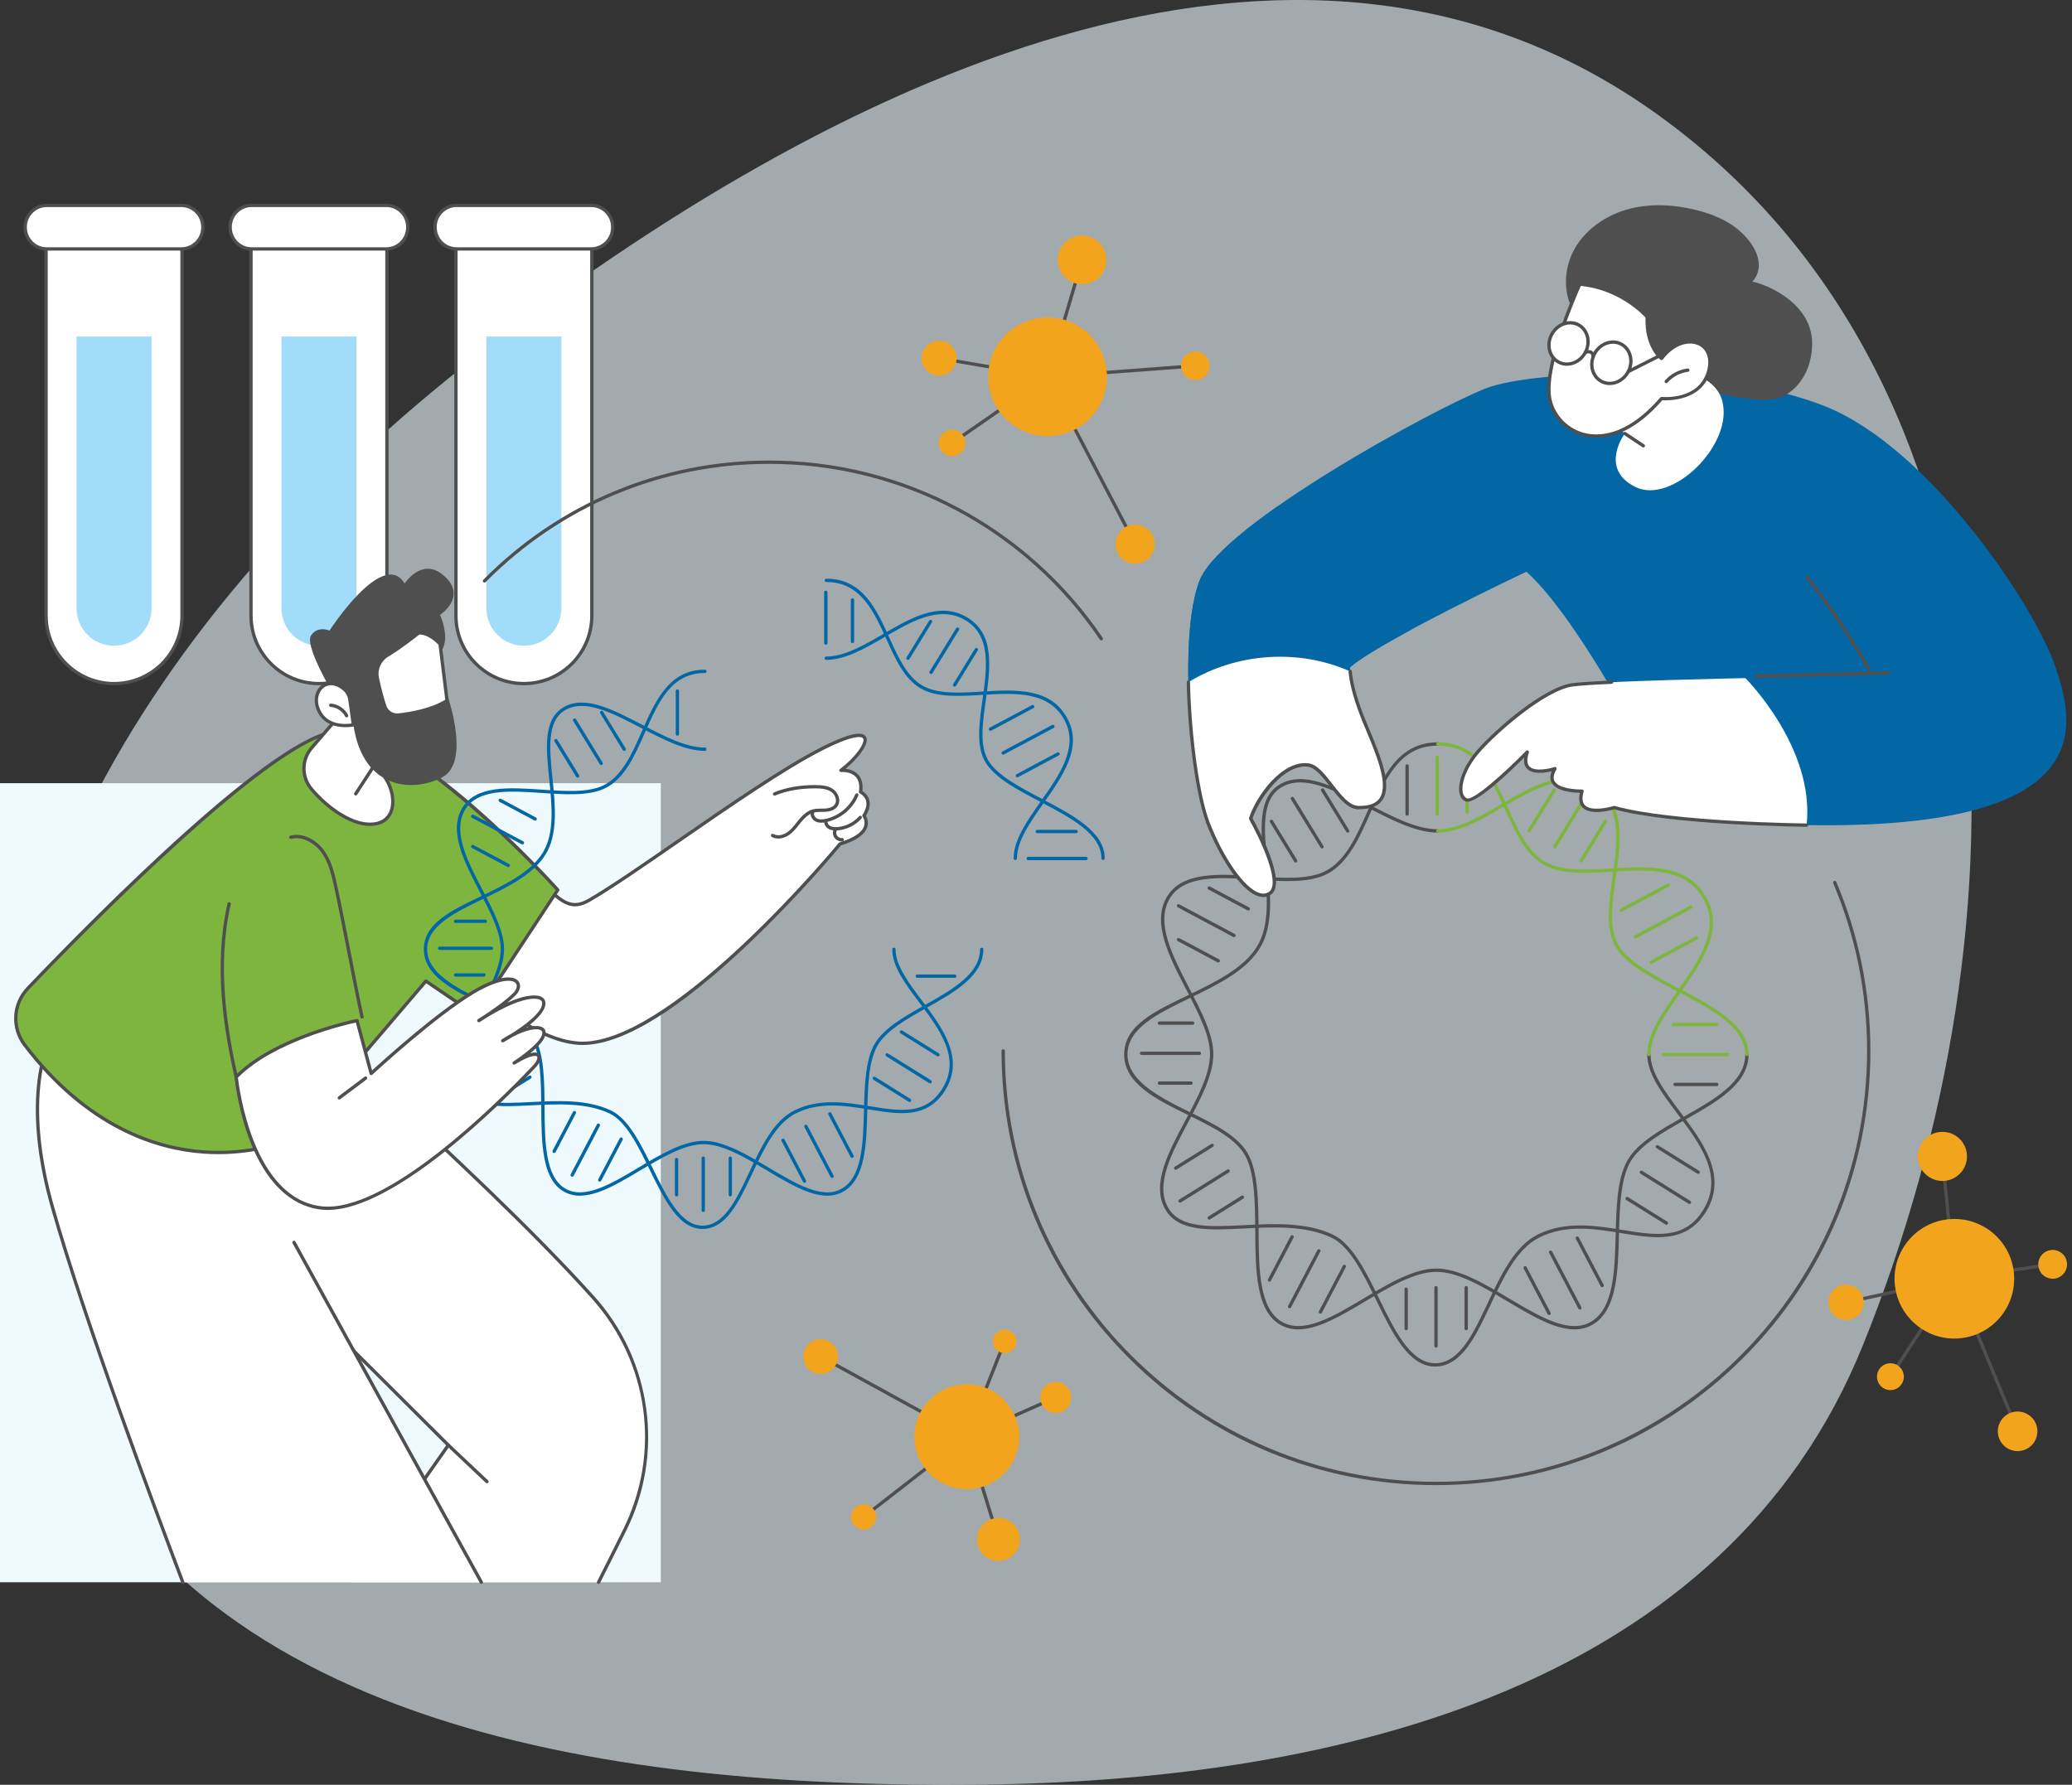 <svg xmlns="http://www.w3.org/2000/svg" width="722" height="622" viewBox="0 0 722 622" fill="none"><rect x="0" y="0" width="722" height="622" fill="#333333" stroke="none"/><path fill-rule="evenodd" clip-rule="evenodd" d="M341.341 621.944C467.701 620.652 601.215 587.263 649.096 468.92C709.199 320.368 706.571 132.087 576.996 39.495C450.837 -50.656 288.973 28.971 166.303 123.925C55.271 209.87 -33.005 342.131 13.84 475.413C58.062 601.233 209.386 623.292 341.341 621.944Z" fill="#EFFAFF" fill-opacity="0.6"></path><g clip-path="url(#clip0_874_13251)"><path d="M158.87 83.703H206.234V214.559C206.234 227.625 195.626 238.236 182.557 238.236H182.544C169.478 238.236 158.867 227.627 158.867 214.559V83.703H158.87Z" fill="white"></path><path d="M182.557 238.811H182.544C169.171 238.811 158.289 227.93 158.289 214.556V83.703C158.289 83.383 158.549 83.125 158.867 83.125H206.231C206.552 83.125 206.81 83.383 206.81 83.703V214.559C206.81 227.932 195.928 238.814 182.555 238.814L182.557 238.811ZM159.446 84.281V214.559C159.446 227.294 169.807 237.655 182.541 237.655H182.555C195.289 237.655 205.65 227.294 205.65 214.559V84.281H159.443H159.446Z" fill="#4F4F4F"></path><path d="M169.484 117.273H195.621V211.983C195.621 219.193 189.768 225.046 182.558 225.046H182.55C175.34 225.046 169.487 219.193 169.487 211.983V117.273H169.484Z" fill="#A1DDFB"></path><path d="M159.121 71.578H205.981C210.131 71.578 213.501 74.948 213.501 79.098V79.243C213.501 83.393 210.131 86.763 205.981 86.763H159.121C154.971 86.763 151.602 83.393 151.602 79.243V79.098C151.602 74.948 154.971 71.578 159.121 71.578Z" fill="white"></path><path d="M205.981 87.341H159.122C154.656 87.341 151.023 83.708 151.023 79.243V79.098C151.023 74.632 154.656 71 159.122 71H205.981C210.447 71 214.079 74.632 214.079 79.098V79.243C214.079 83.708 210.447 87.341 205.981 87.341ZM159.122 72.156C155.295 72.156 152.183 75.269 152.183 79.096V79.24C152.183 83.067 155.295 86.182 159.122 86.182H205.981C209.808 86.182 212.923 83.067 212.923 79.24V79.096C212.923 75.269 209.808 72.156 205.981 72.156H159.122Z" fill="#4F4F4F"></path><path d="M87.464 83.703H134.828V214.559C134.828 227.625 124.219 238.236 111.151 238.236H111.138C98.072 238.236 87.461 227.627 87.461 214.559V83.703H87.464Z" fill="white"></path><path d="M111.151 238.811H111.138C97.764 238.811 86.883 227.93 86.883 214.556V83.703C86.883 83.383 87.14 83.125 87.461 83.125H134.825C135.146 83.125 135.403 83.383 135.403 83.703V214.559C135.403 227.932 124.522 238.814 111.148 238.814L111.151 238.811ZM88.042 84.281V214.559C88.042 227.294 98.403 237.655 111.138 237.655H111.151C123.886 237.655 134.247 227.294 134.247 214.559V84.281H88.042Z" fill="#4F4F4F"></path><path d="M98.078 117.273H124.215V211.983C124.215 219.193 118.362 225.046 111.152 225.046H111.144C103.934 225.046 98.081 219.193 98.081 211.983V117.273H98.078Z" fill="#A1DDFB"></path><path d="M87.715 71.578H134.575C138.725 71.578 142.094 74.948 142.094 79.098V79.243C142.094 83.393 138.725 86.763 134.575 86.763H87.715C83.565 86.763 80.195 83.393 80.195 79.243V79.098C80.195 74.948 83.565 71.578 87.715 71.578Z" fill="white"></path><path d="M134.575 87.341H87.715C83.25 87.341 79.617 83.708 79.617 79.243V79.098C79.617 74.632 83.25 71 87.715 71H134.575C139.04 71 142.673 74.632 142.673 79.098V79.243C142.673 83.708 139.04 87.341 134.575 87.341ZM87.715 72.156C83.888 72.156 80.774 75.269 80.774 79.096V79.24C80.774 83.067 83.888 86.182 87.715 86.182H134.575C138.402 86.182 141.516 83.067 141.516 79.24V79.096C141.516 75.269 138.402 72.156 134.575 72.156H87.715Z" fill="#4F4F4F"></path><path d="M16.057 83.703H63.421V214.559C63.421 227.625 52.813 238.236 39.745 238.236H39.731C26.666 238.236 16.055 227.627 16.055 214.559V83.703H16.057Z" fill="white"></path><path d="M39.745 238.811H39.732C26.358 238.811 15.477 227.93 15.477 214.556V83.703C15.477 83.383 15.734 83.125 16.055 83.125H63.419C63.739 83.125 63.997 83.383 63.997 83.703V214.559C63.997 227.932 53.115 238.814 39.742 238.814L39.745 238.811ZM16.636 84.281V214.559C16.636 227.294 26.997 237.655 39.732 237.655H39.745C52.479 237.655 62.841 227.294 62.841 214.559V84.281H16.636Z" fill="#4F4F4F"></path><path d="M26.672 117.273H52.809V211.983C52.809 219.193 46.955 225.046 39.746 225.046H39.738C32.528 225.046 26.674 219.193 26.674 211.983V117.273H26.672Z" fill="#A1DDFB"></path><path d="M16.309 71.578H63.168C67.319 71.578 70.688 74.948 70.688 79.098V79.243C70.688 83.393 67.319 86.763 63.168 86.763H16.309C12.159 86.763 8.789 83.393 8.789 79.243V79.098C8.789 74.948 12.159 71.578 16.309 71.578Z" fill="white"></path><path d="M63.169 87.341H16.309C11.843 87.341 8.211 83.708 8.211 79.243V79.098C8.211 74.632 11.843 71 16.309 71H63.169C67.634 71 71.267 74.632 71.267 79.098V79.243C71.267 83.708 67.634 87.341 63.169 87.341ZM16.309 72.156C12.482 72.156 9.367 75.269 9.367 79.096V79.24C9.367 83.067 12.482 86.182 16.309 86.182H63.169C66.995 86.182 70.11 83.067 70.11 79.24V79.096C70.11 75.269 66.995 72.156 63.169 72.156H16.309Z" fill="#4F4F4F"></path><path d="M383.746 223.167C383.56 223.167 383.378 223.077 383.265 222.912C357.344 184.555 314.259 161.657 268.017 161.657C230.62 161.657 195.539 176.289 169.231 202.862C169.005 203.091 168.639 203.091 168.413 202.867C168.187 202.641 168.185 202.276 168.408 202.05C194.934 175.256 230.31 160.5 268.017 160.5C314.645 160.5 358.088 183.588 384.225 222.265C384.403 222.531 384.335 222.891 384.07 223.069C383.97 223.138 383.857 223.169 383.746 223.169V223.167Z" fill="#4F4F4F"></path><path d="M452.396 463.294C450.172 463.294 448.064 462.8 446.098 461.664C437.59 456.744 437.49 442.637 437.395 428.993C437.327 418.937 437.253 408.536 433.726 402.444C430.312 396.545 421.951 392.458 413.863 388.505C402.976 383.183 391.719 377.681 391.719 367.473C391.719 357.264 402.577 352.354 414.071 346.795C423.462 342.253 433.171 337.559 437.887 330.049C442.668 322.437 441.556 311.553 440.484 301.029C439.269 289.13 438.123 277.894 446.101 273.281C454.307 268.534 465.136 274.174 476.601 280.146C484.97 284.504 493.622 289.012 501.006 289.012C501.326 289.012 501.584 289.269 501.584 289.59C501.584 289.911 501.324 290.168 501.006 290.168C493.339 290.168 484.557 285.595 476.065 281.171C464.891 275.352 454.335 269.856 446.682 274.282C439.354 278.522 440.463 289.395 441.638 300.911C442.731 311.632 443.864 322.716 438.87 330.664C433.976 338.455 424.117 343.223 414.578 347.836C403.42 353.232 392.88 358.328 392.88 367.47C392.88 376.612 403.807 382.297 414.376 387.462C422.618 391.491 431.142 395.657 434.733 401.86C438.415 408.221 438.486 418.774 438.557 428.983C438.649 442.298 438.746 456.069 446.682 460.66C454.201 465.01 464.426 458.918 475.252 452.468C483.821 447.363 492.684 442.083 500.514 442.083C508.344 442.083 517.207 447.363 525.776 452.468C536.602 458.918 546.829 465.01 554.347 460.66C562.329 456.045 562.666 442.932 562.989 430.252C563.236 420.595 563.494 410.61 567.147 404.294C570.667 398.212 578.822 393.623 586.708 389.181C597.248 383.246 608.145 377.111 608.145 367.47C608.145 367.149 608.403 366.892 608.723 366.892C609.044 366.892 609.302 367.149 609.302 367.47C609.302 377.786 598.102 384.092 587.273 390.19C579.522 394.553 571.508 399.066 568.146 404.875C564.64 410.933 564.387 420.772 564.143 430.281C563.809 443.279 563.465 456.72 554.922 461.662C546.814 466.353 536.303 460.09 525.179 453.461C516.745 448.436 508.021 443.239 500.509 443.239C492.997 443.239 484.276 448.436 475.841 453.461C467.414 458.481 459.34 463.291 452.396 463.291V463.294Z" fill="#4F4F4F"></path><path d="M500.044 476.241H499.997C490.816 476.204 485.11 464.519 479.59 453.216C475.059 443.935 470.372 434.339 463.904 431.29C454.885 427.037 443.578 427.616 433.601 428.126C421.218 428.759 410.523 429.306 406.013 421.394C401.113 412.799 407.138 401.529 412.96 390.629C417.212 382.672 421.607 374.443 421.633 367.47C421.66 360.864 417.622 353.092 413.351 344.865C407.424 333.45 401.295 321.648 406.554 312.643C411.814 303.636 424.914 304.532 437.58 305.397C446.456 306.004 455.635 306.632 461.585 303.712C468.848 300.151 472.767 291.246 476.557 282.632C481.735 270.867 487.089 258.703 501.017 258.703C501.337 258.703 501.595 258.961 501.595 259.281C501.595 259.602 501.335 259.86 501.017 259.86C487.843 259.86 482.876 271.146 477.616 283.097C473.742 291.9 469.736 301.005 462.095 304.75C455.863 307.805 446.53 307.168 437.501 306.551C425.187 305.71 412.452 304.84 407.553 313.227C402.617 321.68 408.596 333.195 414.379 344.332C418.719 352.69 422.819 360.583 422.793 367.475C422.764 374.735 418.298 383.093 413.982 391.175C408.305 401.799 402.438 412.783 407.019 420.821C411.175 428.115 421.541 427.581 433.543 426.969C443.654 426.451 455.117 425.865 464.398 430.241C471.232 433.466 476.01 443.247 480.631 452.706C485.995 463.691 491.541 475.048 500.002 475.08H500.044C508.531 475.08 513.305 464.934 518.362 454.194C522.969 444.406 527.735 434.284 535.841 430.244C545.529 425.418 556.024 427.121 565.284 428.625C576.936 430.515 586.998 432.15 593.471 421.702C600.81 409.855 592.504 398.798 584.472 388.1C579.07 380.906 573.966 374.112 573.992 367.467C573.992 367.149 574.252 366.891 574.57 366.891C574.891 366.891 575.149 367.152 575.146 367.472C575.122 373.728 580.111 380.372 585.394 387.406C593.274 397.901 602.208 409.795 594.452 422.311C587.571 433.417 576.652 431.645 565.095 429.768C555.564 428.223 545.705 426.622 536.353 431.282C528.607 435.141 523.929 445.079 519.405 454.688C514.188 465.77 509.26 476.236 500.042 476.239L500.044 476.241Z" fill="#4F4F4F"></path><path d="M500.828 284.274C500.508 284.274 500.25 284.016 500.25 283.695V263.953C500.25 263.633 500.51 263.375 500.828 263.375C501.146 263.375 501.407 263.635 501.407 263.953V283.695C501.407 284.016 501.146 284.274 500.828 284.274Z" fill="#7EB53E"></path><path d="M511.219 283.662C510.898 283.662 510.641 283.402 510.641 283.084V266.93C510.641 266.609 510.901 266.352 511.219 266.352C511.537 266.352 511.797 266.612 511.797 266.93V283.084C511.797 283.405 511.54 283.662 511.219 283.662Z" fill="#7EB53E"></path><path d="M490.313 284.275C489.992 284.275 489.734 284.017 489.734 283.696V266.93C489.734 266.609 489.992 266.352 490.313 266.352C490.633 266.352 490.891 266.612 490.891 266.93V283.696C490.891 284.017 490.633 284.275 490.313 284.275Z" fill="#4F4F4F"></path><path d="M608.72 368.058C608.4 368.058 608.142 367.798 608.142 367.48C608.142 357.918 596.057 351.573 584.371 345.436C575.163 340.599 566.466 336.031 562.91 329.889C559.356 323.749 560.578 315.004 561.872 305.747C563.63 293.17 565.449 280.167 554.36 274.303C544.558 269.122 533.968 275.294 523.731 281.263C516.211 285.647 508.436 290.178 501 290.178C500.679 290.178 500.422 289.921 500.422 289.6C500.422 289.28 500.679 289.022 501 289.022C508.126 289.022 515.764 284.569 523.147 280.264C533.661 274.135 544.532 267.798 554.901 273.28C566.708 279.523 564.834 292.936 563.02 305.907C561.753 314.962 560.557 323.512 563.914 329.308C567.302 335.161 576.254 339.863 584.91 344.411C596.9 350.708 609.299 357.221 609.299 367.48C609.299 367.801 609.038 368.058 608.72 368.058Z" fill="#7EB53E"></path><path d="M574.572 368.056C574.251 368.056 573.994 367.795 573.996 367.475C574.025 360.283 579.151 353.003 584.578 345.296C591.783 335.066 599.232 324.49 593.988 314.102C587.995 302.227 574.606 303.029 561.659 303.804C552.541 304.351 543.927 304.866 537.732 301.249C531.458 297.588 528.057 290.092 524.459 282.154C519.488 271.199 514.352 259.867 501.024 259.867C500.703 259.867 500.445 259.607 500.445 259.289C500.445 258.971 500.706 258.711 501.024 258.711C515.099 258.711 520.392 270.386 525.513 281.675C529.035 289.44 532.36 296.773 538.316 300.25C544.208 303.688 552.651 303.184 561.588 302.65C574.908 301.851 588.684 301.031 595.021 313.584C600.577 324.592 592.926 335.461 585.524 345.966C580.205 353.521 575.179 360.657 575.153 367.483C575.153 367.801 574.893 368.058 574.575 368.058L574.572 368.056Z" fill="#7EB53E"></path><path d="M541.773 295.681C541.671 295.681 541.566 295.653 541.471 295.597C541.198 295.429 541.114 295.074 541.282 294.801L551.609 277.971C551.774 277.698 552.132 277.614 552.405 277.782C552.679 277.95 552.763 278.305 552.595 278.578L542.268 295.408C542.157 295.587 541.968 295.684 541.773 295.684V295.681Z" fill="#7EB53E"></path><path d="M550.953 300.591C550.851 300.591 550.745 300.562 550.651 300.507C550.377 300.338 550.293 299.984 550.462 299.71L558.909 285.94C559.075 285.667 559.432 285.582 559.706 285.751C559.979 285.919 560.063 286.274 559.895 286.547L551.447 300.317C551.337 300.496 551.148 300.593 550.953 300.593V300.591Z" fill="#7EB53E"></path><path d="M532.812 290.184C532.71 290.184 532.605 290.155 532.51 290.1C532.237 289.932 532.153 289.577 532.321 289.304L541.092 275.01C541.258 274.737 541.615 274.653 541.888 274.821C542.162 274.989 542.246 275.344 542.078 275.617L533.307 289.911C533.196 290.089 533.007 290.187 532.812 290.187V290.184Z" fill="#7EB53E"></path><path d="M569.867 327.059C569.659 327.059 569.46 326.949 569.357 326.751C569.207 326.47 569.313 326.118 569.596 325.968L588.955 315.631C589.236 315.481 589.588 315.586 589.738 315.87C589.888 316.151 589.783 316.503 589.499 316.653L570.14 326.991C570.054 327.038 569.962 327.059 569.87 327.059H569.867Z" fill="#7EB53E"></path><path d="M575.367 335.891C575.159 335.891 574.96 335.78 574.857 335.583C574.707 335.302 574.812 334.95 575.096 334.8L590.935 326.342C591.216 326.192 591.569 326.297 591.718 326.581C591.868 326.862 591.763 327.214 591.479 327.364L575.64 335.822C575.554 335.87 575.462 335.891 575.37 335.891H575.367Z" fill="#7EB53E"></path><path d="M564.914 317.784C564.706 317.784 564.507 317.674 564.404 317.477C564.254 317.195 564.359 316.843 564.643 316.693L581.084 307.912C581.365 307.762 581.717 307.867 581.867 308.151C582.017 308.432 581.912 308.784 581.628 308.934L565.187 317.716C565.101 317.763 565.009 317.784 564.917 317.784H564.914Z" fill="#7EB53E"></path><path d="M500.383 469.646C500.062 469.646 499.805 469.386 499.805 469.068V448.758C499.805 448.437 500.062 448.18 500.383 448.18C500.704 448.18 500.961 448.44 500.961 448.758V469.068C500.961 469.388 500.701 469.646 500.383 469.646Z" fill="#4F4F4F"></path><path d="M489.992 463.577C489.672 463.577 489.414 463.32 489.414 462.999V449.281C489.414 448.961 489.674 448.703 489.992 448.703C490.31 448.703 490.571 448.963 490.571 449.281V462.999C490.571 463.32 490.313 463.577 489.992 463.577Z" fill="#4F4F4F"></path><path d="M510.899 463.577C510.578 463.577 510.32 463.319 510.32 462.999V448.758C510.32 448.437 510.581 448.18 510.899 448.18C511.217 448.18 511.477 448.44 511.477 448.758V462.999C511.477 463.319 511.217 463.577 510.899 463.577Z" fill="#4F4F4F"></path><path d="M602.096 368.11H579.578C579.258 368.11 579 367.852 579 367.531C579 367.211 579.26 366.953 579.578 366.953H602.096C602.417 366.953 602.674 367.213 602.674 367.531C602.674 367.849 602.414 368.11 602.096 368.11Z" fill="#7EB53E"></path><path d="M598.231 378.5H583.672C583.351 378.5 583.094 378.243 583.094 377.922C583.094 377.601 583.354 377.344 583.672 377.344H598.231C598.551 377.344 598.809 377.604 598.809 377.922C598.809 378.24 598.549 378.5 598.231 378.5Z" fill="#4F4F4F"></path><path d="M598.231 357.602H583.117C582.797 357.602 582.539 357.342 582.539 357.024C582.539 356.706 582.797 356.445 583.117 356.445H598.231C598.551 356.445 598.809 356.706 598.809 357.024C598.809 357.342 598.549 357.602 598.231 357.602Z" fill="#7EB53E"></path><path d="M588.683 419.58C588.577 419.58 588.472 419.551 588.378 419.494L571.624 409.038C571.353 408.867 571.269 408.512 571.44 408.241C571.608 407.971 571.966 407.887 572.237 408.057L588.99 418.513C589.261 418.684 589.345 419.039 589.174 419.31C589.064 419.486 588.874 419.583 588.683 419.583V419.58Z" fill="#4F4F4F"></path><path d="M580.66 426.818C580.555 426.818 580.449 426.789 580.355 426.731L566.648 418.178C566.377 418.008 566.293 417.653 566.464 417.382C566.632 417.111 566.989 417.027 567.26 417.198L580.967 425.751C581.238 425.922 581.322 426.277 581.151 426.547C581.041 426.723 580.852 426.821 580.66 426.821V426.818Z" fill="#4F4F4F"></path><path d="M591.727 409.089C591.622 409.089 591.517 409.06 591.422 409.002L577.194 400.124C576.924 399.953 576.84 399.598 577.011 399.327C577.179 399.057 577.536 398.972 577.807 399.143L592.035 408.022C592.305 408.193 592.389 408.548 592.218 408.819C592.108 408.995 591.919 409.092 591.727 409.092V409.089Z" fill="#4F4F4F"></path><path d="M550.512 456.393C550.304 456.393 550.102 456.28 549.999 456.083L539.809 436.651C539.659 436.367 539.77 436.018 540.054 435.87C540.337 435.723 540.687 435.831 540.834 436.115L551.025 455.547C551.174 455.831 551.064 456.18 550.78 456.327C550.693 456.372 550.601 456.393 550.512 456.393Z" fill="#4F4F4F"></path><path d="M539.776 458.29C539.569 458.29 539.366 458.177 539.264 457.98L530.926 442.081C530.776 441.797 530.887 441.447 531.171 441.3C531.455 441.153 531.804 441.261 531.951 441.545L540.289 457.444C540.439 457.728 540.328 458.077 540.044 458.225C539.958 458.269 539.866 458.29 539.776 458.29Z" fill="#4F4F4F"></path><path d="M558.287 448.582C558.079 448.582 557.877 448.469 557.774 448.272L549.122 431.768C548.972 431.484 549.082 431.135 549.366 430.988C549.65 430.84 550 430.948 550.147 431.232L558.799 447.736C558.949 448.02 558.839 448.369 558.555 448.517C558.468 448.561 558.376 448.582 558.287 448.582Z" fill="#4F4F4F"></path><path d="M460.657 295.682C460.463 295.682 460.273 295.585 460.163 295.406L449.836 278.577C449.668 278.303 449.754 277.948 450.025 277.78C450.296 277.615 450.653 277.699 450.822 277.969L461.149 294.799C461.317 295.072 461.23 295.427 460.959 295.596C460.865 295.653 460.76 295.68 460.657 295.68V295.682Z" fill="#4F4F4F"></path><path d="M451.481 300.592C451.286 300.592 451.097 300.494 450.987 300.316L442.539 286.545C442.371 286.272 442.458 285.917 442.728 285.749C443.002 285.583 443.357 285.667 443.525 285.938L451.972 299.708C452.141 299.982 452.054 300.337 451.783 300.505C451.689 300.563 451.583 300.589 451.481 300.589V300.592Z" fill="#4F4F4F"></path><path d="M469.617 290.185C469.422 290.185 469.233 290.088 469.123 289.909L460.352 275.616C460.183 275.342 460.27 274.987 460.541 274.819C460.814 274.654 461.169 274.738 461.337 275.008L470.108 289.302C470.276 289.575 470.19 289.93 469.919 290.098C469.824 290.156 469.719 290.182 469.617 290.182V290.185Z" fill="#4F4F4F"></path><path d="M430.006 326.598C429.914 326.598 429.819 326.577 429.735 326.53L410.377 316.192C410.096 316.042 409.988 315.69 410.138 315.409C410.288 315.125 410.64 315.02 410.921 315.17L430.279 325.507C430.561 325.657 430.668 326.009 430.519 326.29C430.413 326.485 430.214 326.598 430.009 326.598H430.006Z" fill="#4F4F4F"></path><path d="M424.507 335.436C424.415 335.436 424.321 335.414 424.237 335.367L410.377 327.966C410.096 327.816 409.988 327.464 410.138 327.182C410.288 326.898 410.64 326.793 410.921 326.943L424.781 334.345C425.062 334.495 425.17 334.847 425.02 335.128C424.915 335.322 424.715 335.436 424.51 335.436H424.507Z" fill="#4F4F4F"></path><path d="M434.961 317.325C434.869 317.325 434.774 317.304 434.69 317.257L421.08 309.989C420.799 309.839 420.691 309.487 420.841 309.206C420.991 308.922 421.343 308.817 421.624 308.967L435.234 316.234C435.515 316.384 435.623 316.736 435.473 317.017C435.368 317.212 435.169 317.325 434.963 317.325H434.961Z" fill="#4F4F4F"></path><path d="M417.939 367.657H397.781C397.461 367.657 397.203 367.396 397.203 367.078C397.203 366.76 397.461 366.5 397.781 366.5H417.939C418.259 366.5 418.517 366.758 418.517 367.078C418.517 367.399 418.257 367.657 417.939 367.657Z" fill="#4F4F4F"></path><path d="M415.024 378.039H404.008C403.687 378.039 403.43 377.779 403.43 377.461C403.43 377.143 403.69 376.883 404.008 376.883H415.024C415.344 376.883 415.602 377.14 415.602 377.461C415.602 377.782 415.342 378.039 415.024 378.039Z" fill="#4F4F4F"></path><path d="M415.578 357.141H404.008C403.687 357.141 403.43 356.881 403.43 356.563C403.43 356.245 403.69 355.984 404.008 355.984H415.578C415.899 355.984 416.156 356.245 416.156 356.563C416.156 356.881 415.896 357.141 415.578 357.141Z" fill="#4F4F4F"></path><path d="M411.196 419.126C411.002 419.126 410.815 419.029 410.705 418.853C410.536 418.582 410.618 418.225 410.889 418.056L427.642 407.603C427.915 407.435 428.27 407.516 428.439 407.787C428.607 408.058 428.525 408.415 428.255 408.583L411.501 419.037C411.406 419.097 411.299 419.123 411.196 419.123V419.126Z" fill="#4F4F4F"></path><path d="M421.352 425.026C421.158 425.026 420.971 424.929 420.861 424.753C420.693 424.482 420.774 424.124 421.045 423.956L432.615 416.736C432.889 416.568 433.243 416.649 433.412 416.92C433.58 417.191 433.498 417.548 433.228 417.716L421.657 424.937C421.563 424.997 421.455 425.023 421.352 425.023V425.026Z" fill="#4F4F4F"></path><path d="M409.688 407.67C409.494 407.67 409.307 407.573 409.197 407.397C409.029 407.126 409.11 406.769 409.381 406.601L422.071 398.681C422.342 398.513 422.699 398.594 422.867 398.865C423.035 399.136 422.954 399.493 422.683 399.662L409.993 407.581C409.899 407.641 409.791 407.668 409.688 407.668V407.67Z" fill="#4F4F4F"></path><path d="M449.367 455.932C449.278 455.932 449.186 455.911 449.099 455.866C448.815 455.717 448.708 455.367 448.855 455.086L459.045 435.654C459.195 435.37 459.542 435.262 459.826 435.41C460.11 435.559 460.217 435.909 460.07 436.19L449.88 455.622C449.777 455.819 449.575 455.932 449.367 455.932Z" fill="#4F4F4F"></path><path d="M460.102 457.821C460.012 457.821 459.92 457.8 459.834 457.756C459.55 457.606 459.442 457.256 459.589 456.975L467.927 441.076C468.074 440.792 468.423 440.684 468.707 440.831C468.991 440.981 469.099 441.331 468.952 441.612L460.614 457.511C460.512 457.708 460.309 457.821 460.102 457.821Z" fill="#4F4F4F"></path><path d="M442.344 446.676C442.255 446.676 442.163 446.655 442.076 446.61C441.792 446.46 441.684 446.111 441.831 445.829L449.727 430.771C449.877 430.487 450.224 430.38 450.508 430.527C450.792 430.677 450.899 431.026 450.752 431.307L442.856 446.366C442.754 446.563 442.552 446.676 442.344 446.676Z" fill="#4F4F4F"></path><path d="M435.779 285.253C435.779 285.253 448.33 307.394 442.463 311.311C436.597 315.227 426.672 301.675 420.881 286.591C415.094 271.509 410.465 222.331 417.922 202.518C425.379 182.705 500.667 141.92 517.886 135.299C535.104 128.678 598.972 126.904 635.873 141.552C672.773 156.2 709.505 212.104 716.268 232.527C722.587 251.614 733.363 289.256 629.535 287.553L583.68 281.063C583.68 281.063 553.159 218.404 531.895 199.23C531.895 199.23 481.416 223.096 470.435 232.527C470.435 232.527 470.059 238.062 474.929 250.318C479.797 262.572 489.922 281.862 473.252 281.42C466.781 281.247 461.708 267.303 455.91 266.588C446.776 265.463 438.024 278.264 435.779 285.253Z" fill="#0367A5"></path><path d="M440.22 312.572C439.657 312.572 439.074 312.474 438.464 312.283C431.933 310.206 424.489 297.616 420.336 286.797C420.22 286.498 420.37 286.164 420.67 286.048C420.969 285.933 421.303 286.083 421.419 286.382C426.3 299.098 433.617 309.525 438.816 311.179C440.091 311.583 441.177 311.47 442.139 310.826C446.583 307.859 438.69 291.563 435.273 285.536C435.194 285.394 435.176 285.228 435.226 285.073C437.626 277.611 446.607 264.848 455.98 266.012C458.979 266.38 461.605 269.76 464.386 273.337C467.219 276.986 470.15 280.755 473.267 280.839C473.588 280.847 473.84 281.115 473.829 281.433C473.822 281.748 473.564 281.995 473.251 281.995H473.235C469.571 281.898 466.47 277.906 463.471 274.047C460.958 270.814 458.359 267.471 455.838 267.161C447.317 266.117 438.756 278.208 436.406 285.189C438.186 288.359 448.754 307.801 442.783 311.791C442.002 312.312 441.145 312.572 440.223 312.572H440.22Z" fill="#4F4F4F"></path><path d="M651.182 233.662C650.982 233.662 650.787 233.559 650.68 233.372C644.311 222.346 637.13 211.635 629.332 201.534C629.137 201.282 629.182 200.917 629.437 200.722C629.689 200.528 630.054 200.572 630.249 200.827C638.079 210.968 645.291 221.723 651.686 232.794C651.847 233.07 651.752 233.425 651.473 233.585C651.381 233.638 651.284 233.662 651.184 233.662H651.182Z" fill="#4F4F4F"></path><path d="M611.993 236.217C611.68 236.217 611.422 235.967 611.414 235.651C611.406 235.331 611.659 235.065 611.979 235.057L658.074 233.922C658.384 233.919 658.66 234.166 658.668 234.487C658.676 234.808 658.423 235.073 658.103 235.081L612.008 236.217H611.995H611.993Z" fill="#4F4F4F"></path><path d="M469.48 231.039C469.233 231.039 469.002 230.879 468.926 230.629L463.322 212.249C463.23 211.944 463.401 211.618 463.706 211.526C464.013 211.431 464.334 211.605 464.428 211.91L470.032 230.29C470.124 230.595 469.953 230.921 469.648 231.013C469.591 231.031 469.535 231.039 469.48 231.039Z" fill="#4F4F4F"></path><path d="M414.761 239.397C414.587 239.397 414.414 239.318 414.298 239.168C414.104 238.913 414.154 238.55 414.409 238.356C429.693 226.741 452.15 225.022 469.025 234.174C469.306 234.326 469.411 234.679 469.259 234.96C469.106 235.241 468.754 235.346 468.473 235.194C451.985 226.252 430.043 227.931 415.111 239.278C415.005 239.357 414.882 239.397 414.761 239.397Z" fill="#4F4F4F"></path><path d="M608.179 236.32C608.179 236.32 632.486 260.502 629.527 287.559C629.527 287.559 578.005 286.244 562.479 281.424C562.479 281.424 548.275 285.932 551.271 275.707C551.271 275.707 536.941 276.159 541.832 267.867C541.832 267.867 528.856 272.127 532.181 262.079C532.181 262.079 514.534 280.196 510.946 278.753C507.358 277.31 508.746 269.136 515.159 261.774C521.57 254.412 538.334 240.008 547.83 238.678C557.327 237.351 608.179 236.32 608.179 236.32Z" fill="white"></path><path d="M629.529 288.14H629.524C629.054 288.135 582.447 287.63 562.486 282.029C561.285 282.389 554.367 284.287 551.505 281.488C550.325 280.334 549.996 278.588 550.522 276.294C548.395 276.265 542.532 275.905 540.757 272.908C540.071 271.752 540.061 270.367 540.726 268.779C538.552 269.307 534.213 270.022 532.162 267.967C531.237 267.042 530.896 265.701 531.132 263.972C526.301 268.821 514.066 280.639 510.73 279.295C509.666 278.867 508.932 277.939 508.614 276.612C507.705 272.83 510.218 266.574 514.723 261.399C521.365 253.768 538.084 239.462 547.752 238.111C549.967 237.801 554.604 237.483 561.532 237.165C561.84 237.151 562.124 237.396 562.137 237.717C562.153 238.037 561.906 238.308 561.585 238.321C554.693 238.639 550.093 238.955 547.912 239.259C538.66 240.553 521.956 254.856 515.596 262.161C510.607 267.891 509.061 273.529 509.739 276.341C509.971 277.303 510.449 277.934 511.164 278.223C513.398 279.119 524.551 269.089 531.768 261.682C531.957 261.488 532.254 261.451 532.483 261.59C532.714 261.73 532.817 262.011 532.733 262.266C531.968 264.574 532.055 266.216 532.982 267.15C534.841 269.013 539.872 267.907 541.654 267.323C541.882 267.249 542.135 267.323 542.284 267.51C542.434 267.696 542.455 267.959 542.332 268.167C541.325 269.873 541.131 271.271 541.753 272.32C543.239 274.825 549.124 275.195 551.255 275.135C551.437 275.124 551.618 275.211 551.731 275.358C551.844 275.505 551.881 275.697 551.828 275.876C551.176 278.1 551.339 279.708 552.314 280.662C554.457 282.76 560.252 281.527 562.302 280.878C562.41 280.844 562.526 280.841 562.636 280.872C582.355 286.474 629.062 286.981 629.532 286.986C629.853 286.989 630.108 287.252 630.105 287.57C630.102 287.888 629.842 288.143 629.527 288.143L629.529 288.14Z" fill="#4F4F4F"></path><path d="M469.48 231.039C469.233 231.039 469.002 230.879 468.926 230.629L463.322 212.249C463.23 211.944 463.401 211.618 463.706 211.526C464.013 211.431 464.334 211.605 464.428 211.91L470.032 230.29C470.124 230.595 469.953 230.921 469.648 231.013C469.591 231.031 469.535 231.039 469.48 231.039Z" fill="#4F4F4F"></path><path d="M470.474 233.981C470.398 233.009 470.429 232.531 470.429 232.531C474.104 229.374 482.207 224.601 491.359 219.643C488.371 214.468 485.004 209.508 481.174 204.916C478.832 202.107 476.325 199.434 473.67 196.918C470.91 194.303 467.956 191.966 464.988 189.595C458.798 184.651 452.319 179.952 445.199 176.43C431.405 186.118 420.518 195.599 417.913 202.522C414.825 210.728 413.81 223.967 414.092 237.737C430.893 227.466 452.543 225.994 470.471 233.981H470.474Z" fill="#0367A5"></path><path d="M470.473 233.984C452.547 225.996 430.895 227.47 414.094 237.74C414.491 257.221 417.484 277.76 420.875 286.597C426.665 301.678 436.588 315.233 442.457 311.317C448.324 307.401 435.773 285.259 435.773 285.259C438.018 278.27 446.77 265.469 455.904 266.594C461.7 267.309 466.772 281.253 473.246 281.426C489.916 281.871 479.791 262.581 474.923 250.324C471.475 241.648 470.657 236.344 470.473 233.984Z" fill="white"></path><path d="M440.22 312.581C439.658 312.581 439.074 312.483 438.465 312.292C431.933 310.215 424.489 297.625 420.336 286.806C416.833 277.678 413.902 256.59 413.516 237.752C413.51 237.432 413.763 237.169 414.083 237.161C414.425 237.148 414.667 237.408 414.675 237.729C415.056 256.451 417.955 277.37 421.417 286.391C426.298 299.107 433.615 309.534 438.814 311.188C440.089 311.592 441.175 311.479 442.137 310.835C446.584 307.868 438.688 291.572 435.271 285.545C435.192 285.403 435.174 285.237 435.224 285.082C437.624 277.62 446.61 264.857 455.978 266.021C458.977 266.389 461.603 269.769 464.383 273.346C467.217 276.995 470.148 280.766 473.265 280.848C476.995 280.945 479.436 280.07 480.74 278.164C483.952 273.478 479.631 263.148 476.161 254.85C475.528 253.334 474.929 251.904 474.387 250.54C470.92 241.816 470.087 236.451 469.9 234.03C469.877 233.712 470.113 233.434 470.434 233.408C470.749 233.387 471.031 233.62 471.057 233.941C471.241 236.296 472.056 241.532 475.467 250.114C476.006 251.467 476.603 252.895 477.234 254.406C481 263.411 485.269 273.614 481.699 278.821C480.178 281.045 477.328 282.115 473.236 282.007C469.572 281.91 466.47 277.917 463.471 274.059C460.959 270.826 458.362 267.482 455.838 267.172C447.317 266.129 438.756 278.219 436.407 285.2C438.186 288.37 448.755 307.813 442.783 311.803C442.002 312.323 441.146 312.583 440.223 312.583L440.22 312.581Z" fill="#4F4F4F"></path><path d="M610.604 98.114C612.239 96.474 613.053 94.032 612.846 91.656C612.507 87.764 610.118 84.297 607.423 81.605C602.277 76.464 595.015 73.88 588.01 72.519C579.925 70.947 571.249 71.052 563.531 74.177C557.071 76.795 551.249 81.487 548.108 87.795C545.006 94.022 544.699 101.918 548.1 108.086C547.992 108.278 547.956 108.518 548.042 108.801C550.279 116.108 555.213 122.241 561.426 126.604C568.439 131.532 576.921 133.919 585.379 134.712C593.711 135.496 614.192 142.022 621.688 137.943C628.138 134.434 631.45 127.282 631.45 119.694C631.45 106.402 617.301 99.654 610.606 98.114H610.604Z" fill="#4F4F4F"></path><path d="M566.174 151.063C566.174 151.063 557.037 163.343 569.846 169.704C582.657 176.064 604.283 154.793 600.099 139.616C597.612 130.603 585.022 128.827 585.022 128.827L575.179 124.477L558.352 144.647L566.174 151.063Z" fill="white"></path><path d="M572.617 155.938C572.507 155.938 572.397 155.906 572.297 155.84L565.852 151.543C565.586 151.364 565.513 151.007 565.692 150.741C565.868 150.476 566.228 150.405 566.493 150.581L572.938 154.878C573.204 155.057 573.277 155.415 573.098 155.68C572.988 155.848 572.804 155.938 572.617 155.938Z" fill="#4F4F4F"></path><path d="M578.97 124.919C578.97 124.919 573.545 120.847 573.968 110.454C573.968 110.454 565.4 100.356 550.51 99.016C550.51 99.016 538.235 125.689 539.878 138.153C541.521 150.617 559.533 161.377 578.973 138.902C578.973 138.902 592.265 140.232 595.337 129.558C598.41 118.884 586.643 114.881 578.973 124.921L578.97 124.919Z" fill="white"></path><path d="M556.264 152.555C554.209 152.555 552.466 152.223 551.096 151.813C544.867 149.947 540.128 144.488 539.305 138.23C537.66 125.745 549.483 99.871 549.987 98.775C550.09 98.551 550.318 98.414 550.565 98.441C565.519 99.787 574.326 109.979 574.413 110.082C574.508 110.192 574.555 110.334 574.55 110.479C574.216 118.703 577.675 122.867 578.902 124.076C583.476 118.448 589.119 117.67 592.51 119.379C595.937 121.106 597.236 125.067 595.895 129.716C592.991 139.807 581.268 139.612 579.22 139.499C570.053 150.005 561.957 152.555 556.261 152.555H556.264ZM550.868 99.631C549.401 102.904 538.956 126.715 540.451 138.077C541.219 143.891 545.629 148.967 551.428 150.704C556.343 152.176 566.402 152.552 578.534 138.524C578.658 138.382 578.85 138.311 579.029 138.327C579.552 138.379 591.879 139.478 594.781 129.398C595.956 125.316 594.886 121.873 591.987 120.414C588.911 118.864 583.67 119.726 579.431 125.272C579.239 125.524 578.876 125.574 578.624 125.382C578.395 125.209 573.041 121.069 573.383 110.668C572.21 109.385 564.062 100.977 550.868 99.634V99.631Z" fill="#4F4F4F"></path><path d="M580.609 133.536C580.472 133.536 580.336 133.488 580.225 133.391C579.986 133.178 579.965 132.813 580.178 132.574C582.186 130.308 585.062 128.791 588.066 128.41C588.384 128.373 588.673 128.594 588.713 128.912C588.752 129.23 588.529 129.519 588.211 129.559C585.48 129.906 582.867 131.283 581.04 133.341C580.927 133.47 580.767 133.536 580.607 133.536H580.609Z" fill="#4F4F4F"></path><path d="M560.911 134.206C559.854 134.206 558.8 133.964 557.82 133.454C556.096 132.558 554.866 130.978 554.35 129.004C553.84 127.054 554.095 124.951 555.071 123.08C557.092 119.2 561.613 117.544 565.148 119.384C566.872 120.28 568.102 121.86 568.617 123.831C569.127 125.782 568.872 127.884 567.897 129.756C566.436 132.56 563.671 134.203 560.914 134.203L560.911 134.206ZM562.046 119.792C559.71 119.792 557.347 121.208 556.093 123.616C555.252 125.23 555.031 127.041 555.467 128.712C555.899 130.363 556.924 131.682 558.353 132.426C561.324 133.972 565.143 132.537 566.869 129.222C567.711 127.608 567.934 125.797 567.495 124.126C567.064 122.475 566.039 121.156 564.609 120.412C563.8 119.991 562.924 119.789 562.046 119.789V119.792Z" fill="#4F4F4F"></path><path d="M552.452 122.765C550.575 126.366 546.414 127.912 543.155 126.214C539.896 124.518 538.776 120.223 540.65 116.623C542.527 113.022 546.688 111.476 549.947 113.174C553.206 114.872 554.326 119.164 552.452 122.765Z" fill="white"></path><path d="M545.983 127.477C544.927 127.477 543.87 127.235 542.89 126.726C541.165 125.829 539.935 124.25 539.42 122.278C538.91 120.328 539.168 118.223 540.14 116.354C542.159 112.477 546.68 110.816 550.218 112.658C551.942 113.555 553.172 115.134 553.687 117.106C554.197 119.056 553.939 121.161 552.967 123.03C551.506 125.834 548.74 127.477 545.983 127.477ZM547.121 113.063C544.785 113.063 542.422 114.48 541.168 116.887C540.327 118.501 540.104 120.312 540.542 121.984C540.974 123.635 541.999 124.954 543.426 125.698C546.396 127.243 550.215 125.806 551.942 122.494C552.783 120.88 553.004 119.069 552.567 117.397C552.136 115.747 551.111 114.427 549.684 113.683C548.875 113.263 547.999 113.063 547.121 113.063Z" fill="#4F4F4F"></path><path d="M567.377 130.072C567.167 130.072 566.962 129.956 566.859 129.754C566.715 129.467 566.83 129.12 567.114 128.976L579.226 122.859C579.51 122.715 579.859 122.83 580.004 123.114C580.149 123.401 580.033 123.748 579.749 123.892L567.637 130.009C567.553 130.051 567.464 130.072 567.377 130.072Z" fill="#4F4F4F"></path><path d="M555.141 124.923C554.823 124.923 554.563 124.665 554.563 124.347C554.56 123.84 554.434 123.495 554.189 123.325C553.743 123.014 552.909 123.211 552.652 123.306C552.352 123.414 552.018 123.261 551.911 122.962C551.8 122.662 551.955 122.328 552.255 122.221C552.413 122.163 553.837 121.671 554.849 122.376C555.422 122.773 555.714 123.435 555.719 124.342C555.719 124.662 555.464 124.923 555.144 124.925H555.141V124.923Z" fill="#4F4F4F"></path><path d="M230.27 272.945H0V551.418H230.27V272.945Z" fill="#EFFAFF"></path><path d="M156.219 503.637L122.722 551.421H208.561C210.958 546.68 214.199 540.237 217.674 533.233C230.947 506.465 226.558 474.311 206.587 452.085C177.772 420.019 133.168 380.469 114.114 362.144C110.477 358.645 107.627 356.106 105.798 354.803C88.266 342.297 44.984 385.334 44.984 385.334L98.323 445.953L156.219 503.639V503.637Z" fill="white"></path><path d="M208.566 551.998C208.479 551.998 208.39 551.977 208.306 551.935C208.019 551.79 207.906 551.444 208.051 551.157C210.211 546.889 213.544 540.268 217.161 532.971C230.411 506.251 226.095 474.652 206.161 452.468C184.792 428.686 154.77 400.822 132.849 380.476C125.221 373.397 118.635 367.284 113.72 362.555C109.977 358.957 107.201 356.504 105.466 355.269C89.401 343.804 50.133 381.141 45.785 385.359L98.761 445.568L156.631 503.225C156.831 503.422 156.857 503.738 156.697 503.966L124.706 549.601C124.525 549.864 124.162 549.927 123.899 549.743C123.637 549.559 123.573 549.199 123.757 548.936L155.467 503.698L97.915 446.357L44.55 385.709C44.348 385.48 44.361 385.133 44.577 384.915C46.358 383.143 88.41 341.683 106.134 354.323C107.913 355.592 110.734 358.082 114.516 361.719C119.423 366.44 126.007 372.551 133.632 379.627C155.569 399.989 185.615 427.874 207.018 451.693C216.895 462.685 223.172 476.231 225.172 490.872C227.172 505.509 224.76 520.244 218.194 533.484C214.574 540.783 211.239 547.406 209.081 551.677C208.979 551.88 208.776 551.995 208.563 551.995L208.566 551.998Z" fill="#4F4F4F"></path><path d="M169.684 516.921C169.542 516.921 169.397 516.869 169.287 516.764L155.821 504.053C155.59 503.832 155.579 503.467 155.798 503.235C156.018 503.004 156.384 502.993 156.615 503.212L170.08 515.923C170.312 516.143 170.322 516.509 170.104 516.74C169.991 516.861 169.836 516.921 169.684 516.921Z" fill="#4F4F4F"></path><path d="M63.703 551.42H167.73L72.153 378.007L23.672 350.664C23.204 351.92 4.035 370.43 18.3 420.753C29.263 459.425 53.205 523.719 63.706 551.42H63.703Z" fill="white"></path><path d="M63.7 551.996C63.466 551.996 63.248 551.854 63.158 551.623C53.181 525.305 28.787 459.881 17.739 420.909C9.3 391.137 11.056 366.328 22.684 351.056C22.886 350.791 23.094 350.518 23.133 350.439C23.243 350.139 23.572 349.997 23.872 350.108C24.171 350.218 24.319 350.565 24.208 350.865C24.137 351.056 23.969 351.277 23.604 351.758C12.201 366.735 10.514 391.179 18.851 420.596C29.885 459.526 54.269 524.91 64.242 551.216C64.355 551.515 64.205 551.849 63.905 551.962C63.837 551.988 63.768 551.999 63.7 551.999V551.996Z" fill="#4F4F4F"></path><path d="M167.726 551.995C167.521 551.995 167.324 551.888 167.219 551.696L101.94 433.257C101.784 432.978 101.887 432.626 102.168 432.471C102.447 432.316 102.799 432.418 102.954 432.699L168.233 551.138C168.388 551.417 168.286 551.769 168.005 551.924C167.915 551.972 167.821 551.995 167.726 551.995Z" fill="#4F4F4F"></path><path d="M301.036 284.263C304.902 278.381 299.874 275.983 299.874 275.983C301.049 267.672 293.011 268.474 293.011 268.474C301.567 262.14 309.079 249.523 286.703 260.778C264.325 272.033 223.143 303.461 205.201 313.783C198.883 317.418 195.794 313.961 190.13 309.199L162.203 340.5C171.531 348.967 188.992 364.34 204.155 363.57C236.982 361.904 292.725 294.106 292.725 294.106C305.657 290.25 301.036 284.263 301.036 284.263Z" fill="white"></path><path d="M203.067 364.178C187.423 364.178 169.55 347.956 161.814 340.933C161.58 340.72 161.559 340.357 161.772 340.118L189.699 308.816C189.907 308.582 190.264 308.558 190.504 308.758C190.974 309.155 191.426 309.541 191.865 309.915C196.609 313.968 199.474 316.409 204.913 313.282C212.296 309.034 223.811 301.075 236.004 292.646C253.47 280.574 273.265 266.89 286.443 260.261C295.417 255.748 300.424 254.594 301.741 256.739C303.218 259.139 298.802 264.49 294.641 267.931C295.924 268.073 297.675 268.525 298.955 269.858C300.258 271.216 300.776 273.169 300.497 275.672C301.136 276.074 302.414 277.065 302.892 278.776C303.349 280.419 302.958 282.261 301.722 284.259C302.106 284.918 302.774 286.43 302.182 288.256C301.333 290.893 298.261 293.03 293.056 294.607C291.69 296.255 278.156 312.451 261.147 328.629C237.105 351.496 217.939 363.448 204.184 364.147C203.814 364.165 203.441 364.176 203.067 364.176V364.178ZM163.018 340.459C170.867 347.58 188.146 363.019 203.062 363.019C203.42 363.019 203.772 363.011 204.127 362.993C236.325 361.358 291.724 294.415 292.278 293.739C292.352 293.65 292.449 293.584 292.56 293.553C298.689 291.723 300.579 289.473 301.084 287.904C301.675 286.07 300.59 284.632 300.579 284.616C300.429 284.422 300.419 284.151 300.553 283.946C301.754 282.116 302.167 280.484 301.778 279.091C301.281 277.314 299.643 276.515 299.625 276.507C299.396 276.4 299.265 276.155 299.302 275.906C299.63 273.587 299.233 271.826 298.124 270.667C296.303 268.764 293.099 269.051 293.067 269.053C292.809 269.077 292.565 268.927 292.47 268.685C292.378 268.443 292.457 268.167 292.665 268.012C298.085 263.999 301.643 258.797 300.752 257.349C300.519 256.968 298.75 255.37 286.961 261.299C273.853 267.892 254.095 281.549 236.661 293.6C224.45 302.043 212.913 310.014 205.488 314.286C199.338 317.821 195.889 314.874 191.111 310.795C190.808 310.538 190.501 310.275 190.186 310.007L163.016 340.459H163.018Z" fill="#4F4F4F"></path><path d="M271.195 292.238C270.427 292.238 269.652 292.07 268.926 291.66C268.648 291.502 268.551 291.15 268.708 290.871C268.866 290.593 269.218 290.495 269.497 290.653C271.129 291.576 273.158 290.866 274.401 289.978C275.611 289.113 276.541 287.943 277.529 286.703C277.776 286.392 278.023 286.082 278.276 285.775C279.432 284.369 281.038 282.679 283.183 282.09C284.2 281.811 285.238 281.803 286.242 281.798C286.687 281.795 287.131 281.793 287.572 281.766C288.692 281.698 290.177 281.391 290.905 280.316C291.828 278.951 290.987 276.883 289.615 275.942C288.109 274.909 286.127 274.762 284.208 274.754C284.137 274.754 284.066 274.754 283.995 274.754C278.744 274.754 274.078 275.587 270.125 277.232C269.833 277.356 269.492 277.217 269.368 276.92C269.244 276.625 269.384 276.286 269.681 276.163C273.831 274.436 278.736 273.561 284.213 273.595C286.316 273.603 288.508 273.776 290.269 274.985C292.091 276.234 293.195 278.996 291.862 280.962C290.871 282.426 289.021 282.834 287.641 282.92C287.178 282.949 286.713 282.952 286.248 282.954C285.275 282.96 284.355 282.968 283.485 283.204C281.653 283.709 280.213 285.236 279.164 286.511C278.917 286.81 278.675 287.115 278.431 287.423C277.44 288.669 276.415 289.959 275.072 290.919C274.076 291.631 272.651 292.238 271.192 292.238H271.195Z" fill="#4F4F4F"></path><path d="M286.179 286.722C285.535 286.722 284.852 286.616 284.213 286.306C282.97 285.699 282.05 284.125 282.665 282.742C282.793 282.45 283.135 282.316 283.43 282.45C283.721 282.579 283.853 282.923 283.721 283.215C283.393 283.951 283.976 284.905 284.717 285.265C285.448 285.62 286.389 285.657 287.688 285.378C292.256 284.403 296.219 281.123 298.028 276.815C298.151 276.521 298.493 276.384 298.785 276.505C299.079 276.628 299.218 276.967 299.095 277.262C297.142 281.912 292.863 285.455 287.929 286.506C287.438 286.611 286.825 286.716 286.179 286.716V286.722Z" fill="#4F4F4F"></path><path d="M291.138 289.419C290.187 289.419 289.427 289.251 288.781 288.902C287.685 288.31 287.038 287.14 287.206 286.058C287.256 285.742 287.553 285.527 287.866 285.574C288.181 285.624 288.399 285.918 288.35 286.234C288.244 286.909 288.765 287.574 289.33 287.882C289.913 288.197 290.67 288.315 291.698 288.239C294.608 288.037 297.389 286.673 299.326 284.491C299.539 284.252 299.904 284.231 300.143 284.444C300.382 284.657 300.403 285.022 300.193 285.261C298.056 287.666 294.989 289.172 291.78 289.396C291.556 289.411 291.343 289.419 291.138 289.419Z" fill="#4F4F4F"></path><path d="M293.244 293.232C292.247 293.232 291.256 292.709 290.712 291.87C290.116 290.948 290.084 289.692 290.633 288.743C290.794 288.467 291.146 288.369 291.425 288.532C291.701 288.693 291.795 289.048 291.635 289.324C291.304 289.897 291.322 290.685 291.685 291.242C292.045 291.797 292.76 292.131 293.417 292.068C293.738 292.033 294.019 292.265 294.053 292.583C294.087 292.901 293.856 293.185 293.538 293.219C293.441 293.229 293.341 293.235 293.244 293.235V293.232Z" fill="#4F4F4F"></path><path d="M101.329 397.065C101.329 397.065 51.113 419.717 8.68 364.265C4.096 358.275 4.529 349.851 9.742 344.4C32.935 320.139 96.511 255.656 117.722 254.902C143.856 253.972 194.351 310.136 194.351 310.136L165.649 353.638L148.406 341.913L101.326 397.063L101.329 397.065Z" fill="#7EB53E"></path><path d="M76.083 402.224C74.403 402.224 72.666 402.166 70.876 402.04C54.464 400.876 30.27 393.437 8.22 364.619C3.426 358.356 3.891 349.685 9.324 344.002C34.861 317.289 96.54 255.08 117.704 254.326C117.925 254.318 118.151 254.312 118.377 254.312C144.637 254.312 192.732 307.467 194.785 309.748C194.961 309.946 194.982 310.235 194.837 310.455L166.135 353.958C166.051 354.087 165.917 354.177 165.764 354.208C165.612 354.237 165.454 354.205 165.325 354.119L148.512 342.685L101.768 397.44C101.713 397.506 101.644 397.556 101.565 397.593C101.452 397.645 91.109 402.221 76.08 402.221L76.083 402.224ZM118.374 255.472C118.161 255.472 117.954 255.474 117.743 255.482C96.424 256.242 30.009 324.042 10.16 344.801C5.124 350.068 4.695 358.106 9.14 363.915C30.927 392.388 54.782 399.735 70.957 400.883C87.572 402.061 99.675 397.141 100.977 396.589L147.97 341.542C148.162 341.318 148.49 341.274 148.735 341.439L165.491 352.833L193.623 310.195C189.436 305.609 143.073 255.472 118.377 255.472H118.374Z" fill="#4F4F4F"></path><path d="M126.144 354.967C125.879 354.967 125.64 354.783 125.579 354.512C124.057 347.536 122.512 339.577 121.016 331.879C119.523 324.188 117.978 316.234 116.461 309.272C115.591 305.282 114.605 300.758 112.111 297.22C109.943 294.145 105.69 291.306 101.466 292.342C101.159 292.421 100.843 292.229 100.767 291.919C100.691 291.609 100.88 291.296 101.19 291.22C105.963 290.045 110.589 293.054 113.057 296.555C115.686 300.285 116.698 304.929 117.591 309.027C119.113 316.003 120.659 323.962 122.154 331.66C123.647 339.351 125.193 347.305 126.709 354.267C126.778 354.58 126.581 354.888 126.268 354.956C126.226 354.964 126.184 354.969 126.144 354.969V354.967Z" fill="#4F4F4F"></path><path d="M82.299 375.941C82.033 375.941 81.794 375.757 81.733 375.489C77.996 358.783 74.337 336.794 79.271 314.857C79.341 314.547 79.646 314.35 79.962 314.421C80.275 314.492 80.469 314.802 80.398 315.112C75.515 336.825 79.147 358.649 82.861 375.237C82.932 375.55 82.735 375.86 82.422 375.928C82.38 375.939 82.338 375.941 82.296 375.941H82.299Z" fill="#4F4F4F"></path><path d="M288.252 416.7C282.018 416.7 274.782 412.389 267.228 407.89C259.682 403.392 251.878 398.745 245.17 398.745C238.462 398.745 230.659 403.395 223.112 407.89C213.132 413.835 203.709 419.452 196.418 415.233C188.77 410.81 188.68 398.159 188.596 385.926C188.533 376.929 188.467 367.627 185.318 362.184C182.272 356.919 174.792 353.263 167.558 349.728C157.794 344.955 147.695 340.019 147.695 330.84C147.695 321.662 157.434 317.257 167.742 312.27C176.143 308.207 184.83 304.007 189.043 297.299C193.311 290.502 192.321 280.766 191.359 271.351C190.27 260.677 189.24 250.597 196.418 246.447C203.796 242.181 213.506 247.238 223.785 252.592C231.274 256.493 239.014 260.525 245.612 260.525C245.932 260.525 246.19 260.785 246.19 261.103C246.19 261.421 245.932 261.681 245.612 261.681C238.733 261.681 230.861 257.581 223.252 253.617C213.261 248.413 203.825 243.498 196.999 247.448C190.47 251.225 191.461 260.945 192.512 271.233C193.493 280.842 194.507 290.78 190.026 297.914C185.636 304.903 176.797 309.179 168.25 313.311C158.277 318.134 148.854 322.689 148.854 330.838C148.854 338.986 158.622 344.066 168.068 348.684C175.457 352.296 183.097 356.031 186.322 361.601C189.626 367.309 189.692 376.769 189.755 385.916C189.837 397.823 189.923 410.137 196.999 414.229C203.699 418.104 212.843 412.66 222.521 406.893C230.201 402.317 238.144 397.586 245.173 397.586C252.201 397.586 260.144 402.317 267.824 406.893C277.505 412.66 286.646 418.106 293.346 414.229C300.464 410.113 300.764 398.39 301.055 387.051C301.279 378.396 301.508 369.449 304.788 363.779C307.947 358.32 315.257 354.204 322.325 350.225C331.747 344.921 341.491 339.435 341.491 330.838C341.491 330.517 341.749 330.259 342.069 330.259C342.39 330.259 342.647 330.519 342.647 330.838C342.647 340.111 332.604 345.767 322.892 351.234C315.959 355.137 308.791 359.174 305.789 364.36C302.656 369.772 302.43 378.572 302.212 387.08C301.912 398.737 301.602 410.789 293.925 415.231C292.153 416.256 290.255 416.7 288.255 416.7H288.252Z" fill="#0367A5"></path><path d="M244.755 428.29H244.713C236.455 428.259 231.337 417.777 226.385 407.641C222.332 399.341 218.14 390.759 212.368 388.036C204.307 384.233 194.19 384.753 185.264 385.208C174.156 385.776 164.562 386.267 160.504 379.149C156.101 371.425 161.503 361.316 166.726 351.543C170.529 344.425 174.461 337.063 174.487 330.834C174.511 324.933 170.899 317.981 167.078 310.621C161.763 300.386 156.267 289.802 160.993 281.711C165.721 273.613 177.471 274.418 188.831 275.193C196.771 275.734 204.982 276.297 210.297 273.692C216.778 270.514 220.285 262.55 223.675 254.846C228.32 244.296 233.122 233.383 245.633 233.383C245.954 233.383 246.211 233.64 246.211 233.961C246.211 234.282 245.951 234.539 245.633 234.539C233.879 234.539 229.437 244.63 224.735 255.312C221.26 263.205 217.669 271.366 210.807 274.73C205.213 277.474 196.845 276.901 188.752 276.35C177.741 275.598 166.36 274.82 161.992 282.298C157.589 289.839 162.935 300.134 168.105 310.09C171.996 317.581 175.67 324.657 175.646 330.842C175.62 337.358 171.62 344.849 167.748 352.09C162.673 361.586 157.426 371.409 161.513 378.579C165.217 385.077 174.479 384.603 185.209 384.054C194.271 383.589 204.543 383.063 212.867 386.99C219.007 389.887 223.289 398.655 227.431 407.134C232.226 416.951 237.185 427.105 244.724 427.134H244.761C252.32 427.134 256.588 418.068 261.107 408.467C265.239 399.693 269.51 390.617 276.785 386.993C285.477 382.664 294.884 384.191 303.188 385.536C313.596 387.227 322.591 388.685 328.368 379.365C334.918 368.794 327.493 358.908 320.312 349.346C315.468 342.896 310.894 336.803 310.915 330.834C310.915 330.516 311.175 330.258 311.493 330.258C311.814 330.258 312.072 330.519 312.069 330.839C312.048 336.419 316.508 342.362 321.232 348.652C328.299 358.064 336.311 368.733 329.346 379.975C323.164 389.955 313.367 388.365 302.998 386.68C294.472 385.295 285.656 383.865 277.298 388.031C270.38 391.477 266.195 400.366 262.15 408.961C257.472 418.902 253.048 428.29 244.758 428.29H244.755Z" fill="#0367A5"></path><path d="M236.039 256.404C235.719 256.404 235.461 256.147 235.461 255.826V240.813C235.461 240.492 235.719 240.234 236.039 240.234C236.36 240.234 236.617 240.495 236.617 240.813V255.826C236.617 256.147 236.357 256.404 236.039 256.404Z" fill="#0367A5"></path><path d="M384.369 299.704C384.048 299.704 383.791 299.446 383.791 299.126C383.791 290.602 372.988 284.927 362.54 279.439C354.287 275.104 346.494 271.009 343.3 265.492C340.107 259.975 341.203 252.137 342.364 243.837C343.936 232.595 345.561 220.972 335.667 215.742C326.923 211.118 317.455 216.635 308.3 221.974C301.561 225.903 294.59 229.964 287.914 229.964C287.594 229.964 287.336 229.706 287.336 229.386C287.336 229.065 287.594 228.808 287.914 228.808C294.278 228.808 301.109 224.825 307.717 220.972C317.145 215.476 326.896 209.794 336.209 214.717C346.82 220.328 345.137 232.359 343.51 243.994C342.378 252.09 341.31 259.739 344.302 264.909C347.327 270.137 355.336 274.342 363.079 278.408C373.832 284.057 384.95 289.895 384.95 299.12C384.95 299.441 384.69 299.699 384.372 299.699L384.369 299.704Z" fill="#0367A5"></path><path d="M378.436 299.766H358.274C357.953 299.766 357.695 299.506 357.695 299.188C357.695 298.87 357.953 298.609 358.274 298.609H378.436C378.757 298.609 379.014 298.87 379.014 299.188C379.014 299.506 378.754 299.766 378.436 299.766Z" fill="#0367A5"></path><path d="M374.977 290.352H361.445C361.125 290.352 360.867 290.092 360.867 289.774C360.867 289.456 361.125 289.195 361.445 289.195H374.977C375.297 289.195 375.555 289.453 375.555 289.774C375.555 290.094 375.295 290.352 374.977 290.352Z" fill="#0367A5"></path><path d="M353.79 299.707C353.469 299.707 353.212 299.446 353.214 299.126C353.241 292.668 357.835 286.141 362.7 279.231C369.14 270.087 375.8 260.63 371.122 251.359C365.773 240.764 353.806 241.479 342.23 242.17C334.056 242.659 326.334 243.122 320.772 239.876C315.137 236.588 312.088 229.867 308.86 222.749C304.418 212.956 299.826 202.828 287.93 202.828C287.609 202.828 287.352 202.568 287.352 202.25C287.352 201.932 287.612 201.672 287.93 201.672C300.57 201.672 305.319 212.143 309.914 222.271C313.063 229.215 316.038 235.773 321.355 238.877C326.615 241.947 334.166 241.495 342.159 241.017C354.108 240.302 366.464 239.563 372.155 250.839C377.146 260.73 370.283 270.473 363.647 279.896C358.889 286.651 354.395 293.033 354.371 299.128C354.371 299.446 354.111 299.704 353.793 299.704L353.79 299.707Z" fill="#0367A5"></path><path d="M287.758 224.687C287.437 224.687 287.18 224.429 287.18 224.109V206.43C287.18 206.109 287.44 205.852 287.758 205.852C288.076 205.852 288.336 206.109 288.336 206.43V224.109C288.336 224.429 288.076 224.687 287.758 224.687Z" fill="#0367A5"></path><path d="M297.055 224.136C296.734 224.136 296.477 223.876 296.477 223.558V209.094C296.477 208.773 296.737 208.516 297.055 208.516C297.373 208.516 297.633 208.773 297.633 209.094V223.558C297.633 223.879 297.375 224.136 297.055 224.136Z" fill="#0367A5"></path><path d="M324.422 234.896C324.319 234.896 324.214 234.867 324.12 234.812C323.846 234.644 323.762 234.289 323.93 234.016L333.177 218.947C333.343 218.676 333.7 218.59 333.974 218.758C334.247 218.926 334.331 219.281 334.163 219.554L324.916 234.623C324.806 234.802 324.616 234.899 324.422 234.899V234.896Z" fill="#0367A5"></path><path d="M332.641 239.291C332.538 239.291 332.433 239.262 332.338 239.207C332.065 239.039 331.981 238.684 332.149 238.41L339.714 226.081C339.879 225.807 340.237 225.723 340.51 225.891C340.783 226.06 340.868 226.414 340.699 226.688L333.135 239.018C333.024 239.196 332.835 239.294 332.641 239.294V239.291Z" fill="#0367A5"></path><path d="M316.398 229.977C316.296 229.977 316.191 229.948 316.096 229.893C315.823 229.725 315.739 229.37 315.907 229.096L323.761 216.299C323.926 216.028 324.284 215.941 324.557 216.109C324.83 216.278 324.915 216.632 324.746 216.906L316.893 229.704C316.782 229.882 316.593 229.98 316.398 229.98V229.977Z" fill="#0367A5"></path><path d="M349.57 262.994C349.363 262.994 349.163 262.884 349.06 262.687C348.91 262.406 349.016 262.053 349.299 261.904L366.634 252.646C366.915 252.496 367.267 252.602 367.417 252.885C367.567 253.167 367.462 253.519 367.178 253.669L349.844 262.926C349.757 262.973 349.665 262.994 349.573 262.994H349.57Z" fill="#0367A5"></path><path d="M354.492 270.906C354.284 270.906 354.085 270.795 353.982 270.598C353.832 270.317 353.937 269.965 354.221 269.815L368.404 262.24C368.686 262.09 369.038 262.195 369.188 262.479C369.337 262.76 369.232 263.113 368.948 263.262L354.765 270.838C354.679 270.885 354.587 270.906 354.495 270.906H354.492Z" fill="#0367A5"></path><path d="M345.133 254.692C344.925 254.692 344.725 254.582 344.623 254.385C344.473 254.104 344.578 253.751 344.862 253.602L359.584 245.74C359.865 245.59 360.217 245.695 360.367 245.979C360.517 246.26 360.412 246.613 360.128 246.762L345.406 254.624C345.319 254.671 345.227 254.692 345.135 254.692H345.133Z" fill="#0367A5"></path><path d="M245.055 422.389C244.734 422.389 244.477 422.129 244.477 421.811V403.625C244.477 403.304 244.734 403.047 245.055 403.047C245.375 403.047 245.633 403.304 245.633 403.625V421.811C245.633 422.132 245.373 422.389 245.055 422.389Z" fill="#0367A5"></path><path d="M235.75 416.957C235.429 416.957 235.172 416.7 235.172 416.379V404.094C235.172 403.773 235.429 403.516 235.75 403.516C236.071 403.516 236.328 403.773 236.328 404.094V416.379C236.328 416.7 236.071 416.957 235.75 416.957Z" fill="#0367A5"></path><path d="M254.469 416.956C254.148 416.956 253.891 416.699 253.891 416.378V403.625C253.891 403.304 254.151 403.047 254.469 403.047C254.787 403.047 255.047 403.304 255.047 403.625V416.378C255.047 416.699 254.787 416.956 254.469 416.956Z" fill="#0367A5"></path><path d="M332.678 340.774H319.641C319.32 340.774 319.062 340.513 319.062 340.195C319.062 339.877 319.32 339.617 319.641 339.617H332.678C332.998 339.617 333.256 339.875 333.256 340.195C333.256 340.516 332.996 340.774 332.678 340.774Z" fill="#0367A5"></path><path d="M324.117 377.565C324.012 377.565 323.907 377.536 323.812 377.478L308.812 368.116C308.541 367.945 308.457 367.59 308.628 367.319C308.796 367.049 309.153 366.965 309.424 367.136L324.424 376.498C324.695 376.669 324.779 377.024 324.608 377.294C324.498 377.47 324.309 377.568 324.117 377.568V377.565Z" fill="#0367A5"></path><path d="M316.93 384.04C316.825 384.04 316.72 384.011 316.625 383.954L304.351 376.294C304.08 376.124 303.996 375.769 304.167 375.498C304.335 375.227 304.692 375.146 304.963 375.314L317.238 382.973C317.509 383.144 317.593 383.499 317.422 383.77C317.311 383.946 317.122 384.043 316.93 384.043V384.04Z" fill="#0367A5"></path><path d="M326.841 368.169C326.736 368.169 326.631 368.14 326.536 368.082L313.796 360.132C313.525 359.961 313.441 359.606 313.612 359.335C313.78 359.064 314.138 358.98 314.408 359.151L327.148 367.102C327.419 367.273 327.503 367.628 327.332 367.899C327.222 368.075 327.033 368.172 326.841 368.172V368.169Z" fill="#0367A5"></path><path d="M289.945 410.518C289.737 410.518 289.535 410.405 289.432 410.207L280.309 392.807C280.159 392.523 280.27 392.174 280.554 392.027C280.837 391.88 281.187 391.987 281.334 392.271L290.457 409.671C290.607 409.955 290.497 410.305 290.213 410.452C290.126 410.497 290.034 410.518 289.945 410.518Z" fill="#0367A5"></path><path d="M280.333 412.212C280.126 412.212 279.923 412.099 279.821 411.902L272.356 397.667C272.206 397.383 272.317 397.033 272.6 396.886C272.884 396.739 273.234 396.847 273.381 397.131L280.846 411.366C280.996 411.65 280.885 411.999 280.601 412.147C280.515 412.191 280.423 412.212 280.333 412.212Z" fill="#0367A5"></path><path d="M296.914 403.527C296.706 403.527 296.504 403.414 296.401 403.217L288.653 388.44C288.503 388.156 288.613 387.807 288.897 387.66C289.181 387.512 289.531 387.62 289.678 387.904L297.427 402.681C297.576 402.965 297.466 403.314 297.182 403.462C297.095 403.506 297.003 403.527 296.914 403.527Z" fill="#0367A5"></path><path d="M209.483 266.609C209.289 266.609 209.099 266.511 208.989 266.333L199.742 251.264C199.574 250.991 199.661 250.636 199.931 250.468C200.202 250.302 200.56 250.386 200.728 250.657L209.975 265.726C210.143 265.999 210.056 266.354 209.785 266.522C209.691 266.58 209.586 266.606 209.483 266.606V266.609Z" fill="#0367A5"></path><path d="M201.27 271.003C201.075 271.003 200.886 270.905 200.776 270.727L193.211 258.397C193.043 258.123 193.13 257.769 193.4 257.6C193.674 257.435 194.028 257.519 194.197 257.79L201.761 270.12C201.929 270.393 201.843 270.748 201.572 270.916C201.477 270.974 201.372 271 201.27 271V271.003Z" fill="#0367A5"></path><path d="M217.512 261.689C217.317 261.689 217.128 261.592 217.018 261.413L209.164 248.616C208.996 248.342 209.083 247.987 209.353 247.819C209.624 247.654 209.982 247.738 210.15 248.008L218.003 260.806C218.172 261.08 218.085 261.434 217.814 261.603C217.72 261.66 217.614 261.687 217.512 261.687V261.689Z" fill="#0367A5"></path><path d="M182.045 294.299C181.953 294.299 181.858 294.278 181.774 294.231L164.44 284.973C164.158 284.824 164.051 284.471 164.2 284.19C164.35 283.906 164.702 283.801 164.984 283.951L182.318 293.208C182.599 293.358 182.707 293.71 182.557 293.991C182.452 294.186 182.252 294.299 182.047 294.299H182.045Z" fill="#0367A5"></path><path d="M177.122 302.21C177.03 302.21 176.935 302.189 176.851 302.141L164.44 295.512C164.158 295.363 164.051 295.01 164.2 294.729C164.35 294.445 164.702 294.34 164.984 294.49L177.395 301.119C177.676 301.269 177.784 301.621 177.634 301.902C177.529 302.097 177.329 302.21 177.124 302.21H177.122Z" fill="#0367A5"></path><path d="M186.482 285.995C186.39 285.995 186.295 285.974 186.211 285.927L174.026 279.419C173.744 279.269 173.637 278.917 173.786 278.635C173.936 278.352 174.288 278.246 174.57 278.396L186.755 284.904C187.036 285.054 187.144 285.406 186.994 285.687C186.889 285.882 186.689 285.995 186.484 285.995H186.482Z" fill="#0367A5"></path><path d="M171.229 331.063H153.18C152.859 331.063 152.602 330.803 152.602 330.484C152.602 330.166 152.859 329.906 153.18 329.906H171.229C171.55 329.906 171.807 330.166 171.807 330.484C171.807 330.803 171.547 331.063 171.229 331.063Z" fill="#0367A5"></path><path d="M168.615 340.36H158.75C158.429 340.36 158.172 340.102 158.172 339.781C158.172 339.461 158.432 339.203 158.75 339.203H168.615C168.935 339.203 169.193 339.461 169.193 339.781C169.193 340.102 168.935 340.36 168.615 340.36Z" fill="#0367A5"></path><path d="M169.111 321.649H158.75C158.429 321.649 158.172 321.391 158.172 321.07C158.172 320.75 158.432 320.492 158.75 320.492H169.111C169.432 320.492 169.69 320.75 169.69 321.07C169.69 321.391 169.432 321.649 169.111 321.649Z" fill="#0367A5"></path><path d="M165.196 377.152C165.002 377.152 164.815 377.055 164.705 376.879C164.536 376.608 164.618 376.251 164.889 376.083L179.889 366.72C180.162 366.552 180.517 366.634 180.685 366.904C180.854 367.175 180.772 367.532 180.501 367.701L165.501 377.063C165.406 377.124 165.299 377.15 165.196 377.15V377.152Z" fill="#0367A5"></path><path d="M174.29 382.437C174.095 382.437 173.909 382.34 173.798 382.163C173.63 381.893 173.712 381.535 173.982 381.367L184.344 374.901C184.614 374.73 184.972 374.814 185.14 375.085C185.308 375.356 185.227 375.713 184.956 375.882L174.595 382.347C174.5 382.408 174.392 382.434 174.29 382.434V382.437Z" fill="#0367A5"></path><path d="M163.845 366.897C163.65 366.897 163.463 366.8 163.353 366.624C163.185 366.353 163.266 365.996 163.537 365.827L174.9 358.736C175.173 358.568 175.528 358.649 175.696 358.92C175.864 359.191 175.783 359.548 175.512 359.716L164.15 366.808C164.055 366.868 163.947 366.895 163.845 366.895V366.897Z" fill="#0367A5"></path><path d="M199.375 410.104C199.286 410.104 199.194 410.083 199.107 410.038C198.823 409.888 198.715 409.538 198.863 409.257L207.986 391.857C208.133 391.573 208.483 391.465 208.767 391.613C209.05 391.762 209.158 392.112 209.011 392.393L199.888 409.793C199.785 409.991 199.583 410.104 199.375 410.104Z" fill="#0367A5"></path><path d="M208.985 411.798C208.895 411.798 208.803 411.777 208.716 411.733C208.433 411.583 208.325 411.233 208.472 410.952L215.937 396.716C216.087 396.433 216.433 396.325 216.717 396.472C217.001 396.622 217.109 396.971 216.962 397.253L209.497 411.488C209.395 411.685 209.192 411.798 208.985 411.798Z" fill="#0367A5"></path><path d="M193.086 401.82C192.997 401.82 192.905 401.799 192.818 401.754C192.534 401.604 192.426 401.255 192.574 400.974L199.644 387.49C199.791 387.206 200.141 387.098 200.425 387.245C200.709 387.395 200.816 387.745 200.669 388.026L193.599 401.51C193.496 401.707 193.294 401.82 193.086 401.82Z" fill="#0367A5"></path><path d="M82.297 375.359C82.297 375.359 86.308 417.895 111.846 420.954C137.383 424.014 183.094 374.884 186.093 371.761C189.092 368.639 188.942 364.436 179.146 370.442C179.146 370.442 188.509 364.496 189.468 360.622C190.427 356.748 183.375 357.352 175.172 362.688C175.172 362.688 190.272 354.503 189.468 349.246C189.053 346.536 182.1 345.737 166.853 355.675C166.853 355.675 175.309 350.424 179.186 346.534C183.178 342.528 179.143 337.347 165.074 345.65C151.222 353.822 129.335 374.113 129.335 374.113L124.401 355.678C124.401 355.678 95.944 361.329 82.297 375.365V375.359Z" fill="white"></path><path d="M114.18 421.669C113.36 421.669 112.561 421.625 111.777 421.53C101.108 420.253 92.524 411.844 86.954 397.217C82.781 386.254 81.732 375.522 81.721 375.414C81.706 375.246 81.763 375.078 81.882 374.957C95.497 360.953 124.002 355.163 124.288 355.105C124.588 355.042 124.883 355.228 124.961 355.523L129.648 373.036C133.522 369.498 152.431 352.434 164.782 345.148C174.06 339.673 179.078 339.926 180.679 341.989C181.704 343.311 181.28 345.253 179.598 346.941C178.794 347.748 177.806 348.605 176.739 349.461C184.229 346.084 187.507 346.873 188.514 347.322C189.376 347.708 189.92 348.36 190.041 349.159C190.472 351.98 187.042 355.37 183.386 358.125C185.98 357.381 188.093 357.347 189.234 358.159C190.025 358.721 190.309 359.647 190.033 360.764C189.547 362.724 187.147 365.111 184.755 367.08C186.356 366.625 187.452 366.756 188.03 367.474C188.971 368.644 187.946 370.673 186.514 372.166L186.08 372.62C174.901 384.385 137.596 421.672 114.182 421.672L114.18 421.669ZM82.904 375.572C83.306 379.155 88.177 417.537 111.917 420.381C134.545 423.099 173.763 383.899 185.241 371.821L185.68 371.361C187.1 369.884 187.434 368.575 187.129 368.199C187.084 368.147 185.996 366.927 179.451 370.938C179.18 371.104 178.825 371.02 178.657 370.752C178.489 370.481 178.571 370.126 178.839 369.958C181.388 368.339 188.167 363.479 188.911 360.488C189.126 359.623 188.816 359.284 188.564 359.105C187.265 358.18 183.496 358.811 178.828 361.229C177.172 362.259 175.876 362.972 175.453 363.203C175.18 363.353 174.838 363.258 174.68 362.99C174.523 362.722 174.602 362.378 174.862 362.209C175.95 361.502 177.036 360.866 178.1 360.309C182.863 357.336 189.384 352.497 188.903 349.338C188.84 348.931 188.553 348.61 188.046 348.384C185.72 347.343 179.333 348.544 168.822 355.115C167.881 355.728 167.258 356.117 167.166 356.172C166.895 356.34 166.543 356.259 166.372 355.99C166.201 355.722 166.28 355.368 166.546 355.194C167.082 354.844 167.605 354.511 168.117 354.187C170.735 352.482 176 348.923 178.786 346.129C180.029 344.88 180.416 343.534 179.769 342.704C178.476 341.037 173.419 341.405 165.376 346.152C151.737 354.201 129.955 374.339 129.735 374.542C129.585 374.678 129.377 374.728 129.18 374.673C128.985 374.615 128.833 374.463 128.78 374.266L123.989 356.358C120.057 357.215 95.316 363.011 82.904 375.575V375.572Z" fill="#4F4F4F"></path><path d="M118.219 383.186C118.043 383.186 117.869 383.107 117.756 382.955C117.564 382.7 117.617 382.337 117.872 382.145L127.032 375.264C127.287 375.072 127.65 375.125 127.841 375.38C128.033 375.635 127.981 375.997 127.726 376.189L118.566 383.07C118.461 383.149 118.34 383.186 118.219 383.186Z" fill="#4F4F4F"></path><path d="M127.85 238.258L108.621 260.599C105.049 264.75 105.03 270.882 108.581 275.053C114.387 281.874 121.857 286.726 127.766 287.209C138.75 288.108 138.348 276.659 134.1 270.908C134.1 270.908 132.623 238.573 127.85 238.258Z" fill="white"></path><path d="M128.963 287.838C128.569 287.838 128.157 287.823 127.723 287.786C121.806 287.3 114.121 282.45 108.144 275.427C104.385 271.011 104.401 264.616 108.186 260.222L127.415 237.88C127.534 237.743 127.712 237.672 127.891 237.68C129.379 237.778 131.56 239.641 133.342 254.631C134.223 262.027 134.612 269.481 134.672 270.704C137.206 274.244 138.513 280.142 136.341 284.043C135.351 285.82 133.277 287.836 128.963 287.836V287.838ZM128.065 238.897L109.061 260.976C105.652 264.937 105.636 270.698 109.024 274.675C114.815 281.478 122.19 286.169 127.817 286.629C131.421 286.924 134.018 285.835 135.329 283.48C137.306 279.935 136.021 274.475 133.637 271.25C133.568 271.158 133.529 271.048 133.524 270.932C132.938 258.1 130.872 240.098 128.065 238.897Z" fill="#4F4F4F"></path><path d="M123.946 277.235C123.838 277.235 123.728 277.204 123.63 277.141C123.362 276.967 123.286 276.607 123.462 276.339L131.116 264.59C131.29 264.322 131.65 264.248 131.918 264.422C132.186 264.595 132.262 264.955 132.086 265.224L124.432 276.973C124.322 277.143 124.135 277.235 123.946 277.235Z" fill="#4F4F4F"></path><path d="M116.236 242.057C116.236 242.057 106.088 225.114 108.353 221.521C110.619 217.928 114.814 219.744 114.814 219.744C114.814 219.744 133.444 190.945 140.996 203.335C140.996 203.335 146.652 194.677 153.696 199.852C160.74 205.028 158.306 210.718 153.336 214.288C153.336 214.288 157.502 223.403 153.102 227.587C148.702 231.772 153.084 241.757 156.164 243.219C156.164 243.219 163.865 265.51 154.277 270.783C144.689 276.055 126.539 275.861 123.143 252.597L116.236 242.057Z" fill="#4F4F4F"></path><path d="M121.915 243.791L123.145 252.596C123.145 252.596 114.006 254.623 110.936 247.326C108.121 240.634 114.303 235.02 120.115 240.34C121.1 241.242 121.731 242.469 121.915 243.789V243.791Z" fill="white"></path><path d="M120.404 253.422C117.297 253.422 112.503 252.547 110.406 247.555C108.95 244.096 109.709 240.43 112.251 238.64C114.128 237.32 117.279 236.96 120.509 239.92C121.582 240.903 122.286 242.251 122.491 243.715L123.721 252.52C123.763 252.82 123.569 253.101 123.274 253.167C123.24 253.175 122.063 253.425 120.407 253.425L120.404 253.422ZM115.358 238.816C114.48 238.816 113.647 239.068 112.913 239.586C111.202 240.792 110.019 243.66 111.47 247.106C113.938 252.975 120.562 252.428 122.496 252.129L121.343 243.873C121.174 242.674 120.601 241.57 119.723 240.769C118.315 239.478 116.777 238.813 115.355 238.813L115.358 238.816Z" fill="#4F4F4F"></path><path d="M120.787 250.019C120.577 250.019 120.375 249.906 120.272 249.706C119.302 247.824 117.31 246.507 115.199 246.352C114.881 246.328 114.642 246.052 114.666 245.732C114.689 245.414 114.955 245.166 115.286 245.198C117.791 245.382 120.154 246.943 121.302 249.175C121.45 249.459 121.337 249.808 121.053 249.955C120.969 250 120.877 250.021 120.787 250.021V250.019Z" fill="#4F4F4F"></path><path d="M153.337 224.433C153.337 224.433 149.765 220.367 145.915 220.561C145.915 220.561 140.198 225.208 134.941 228.389C132.197 230.047 130.814 233.262 131.49 236.395C132.168 239.544 133.101 243.392 134.126 246.246C134.825 248.197 136.77 249.411 138.831 249.19C143.052 248.738 150.543 247.495 155.774 244.157L153.337 224.433Z" fill="white"></path><path d="M138.345 249.795C136.223 249.795 134.315 248.476 133.582 246.442C132.722 244.05 131.829 240.709 130.924 236.517C130.196 233.144 131.692 229.68 134.644 227.893C139.806 224.77 145.494 220.157 145.552 220.113C145.646 220.037 145.765 219.989 145.888 219.984C149.975 219.779 153.621 223.879 153.773 224.053C153.85 224.14 153.899 224.247 153.913 224.363L156.349 244.087C156.378 244.307 156.276 244.526 156.086 244.646C150.714 248.074 143.007 249.328 138.894 249.767C138.71 249.788 138.526 249.795 138.345 249.795ZM146.127 221.133C145.178 221.892 139.995 226.006 135.243 228.881C132.714 230.411 131.434 233.381 132.057 236.27C132.938 240.357 133.845 243.737 134.673 246.047C135.285 247.751 136.967 248.805 138.77 248.613C142.705 248.192 149.996 247.015 155.156 243.861L152.785 224.686C152.173 224.04 149.25 221.13 146.185 221.13C146.167 221.13 146.146 221.13 146.127 221.13V221.133Z" fill="#4F4F4F"></path><path d="M500.373 517.569C459.938 517.569 421.923 501.827 393.331 473.246C364.739 444.664 348.992 406.663 348.992 366.243C348.992 365.922 349.25 365.665 349.57 365.665C349.891 365.665 350.149 365.925 350.149 366.243C350.149 449.046 417.539 516.409 500.37 516.409C583.202 516.409 650.592 449.046 650.592 366.243C650.592 345.97 646.621 326.304 638.788 307.789C638.665 307.495 638.801 307.156 639.096 307.03C639.387 306.906 639.729 307.043 639.855 307.337C647.748 325.991 651.751 345.809 651.751 366.24C651.751 406.66 636.005 444.662 607.413 473.243C578.821 501.824 540.806 517.566 500.37 517.566L500.373 517.569Z" fill="#4F4F4F"></path><path d="M658.727 480.354C658.619 480.354 658.509 480.322 658.412 480.259C658.143 480.086 658.067 479.725 658.243 479.457L680.435 445.467L676.259 403.112C676.227 402.794 676.461 402.511 676.779 402.479C677.102 402.45 677.381 402.681 677.412 402.999L681.607 445.556C681.62 445.688 681.589 445.819 681.515 445.929L659.211 480.091C659.1 480.262 658.914 480.354 658.724 480.354H658.727Z" fill="#4F4F4F"></path><path d="M703.068 499.356C702.842 499.356 702.626 499.222 702.534 498.998L680.681 446.28L643.413 454.447C643.1 454.512 642.793 454.318 642.724 454.005C642.656 453.692 642.853 453.385 643.166 453.317L680.907 445.045C681.181 444.984 681.459 445.129 681.567 445.389L703.604 498.554C703.727 498.849 703.585 499.188 703.291 499.311C703.217 499.34 703.144 499.356 703.07 499.356H703.068Z" fill="#4F4F4F"></path><path d="M681.032 446.194C680.749 446.194 680.502 445.987 680.46 445.7C680.412 445.385 680.633 445.09 680.948 445.043L715.191 440.023C715.512 439.973 715.801 440.196 715.848 440.511C715.896 440.827 715.675 441.121 715.36 441.169L681.117 446.189C681.088 446.194 681.059 446.194 681.032 446.194Z" fill="#4F4F4F"></path><path d="M684.114 466.258C695.499 464.544 703.339 453.929 701.626 442.549C699.913 431.168 689.295 423.332 677.911 425.046C666.526 426.759 658.686 437.374 660.399 448.754C662.112 460.135 672.729 467.971 684.114 466.258Z" fill="#F2A51C"></path><path d="M644.226 459.968C647.585 459.448 649.887 456.303 649.366 452.945C648.846 449.587 645.701 447.287 642.341 447.807C638.981 448.328 636.68 451.472 637.2 454.831C637.721 458.189 640.866 460.489 644.226 459.968Z" fill="#F2A51C"></path><path d="M659.449 484.393C662.002 483.994 663.748 481.602 663.35 479.05C662.951 476.499 660.558 474.754 658.005 475.153C655.452 475.552 653.706 477.943 654.105 480.495C654.503 483.046 656.896 484.791 659.449 484.393Z" fill="#F2A51C"></path><path d="M678.13 411.469C682.803 410.76 686.017 406.398 685.308 401.726C684.599 397.055 680.236 393.843 675.563 394.552C670.89 395.261 667.676 399.623 668.385 404.295C669.094 408.966 673.457 412.178 678.13 411.469Z" fill="#F2A51C"></path><path d="M716.046 445.575C718.781 445.142 720.648 442.573 720.214 439.837C719.781 437.102 717.212 435.235 714.477 435.669C711.741 436.102 709.875 438.671 710.308 441.406C710.741 444.142 713.31 446.008 716.046 445.575Z" fill="#F2A51C"></path><path d="M704.101 505.629C707.865 505.048 710.446 501.526 709.864 497.763C709.283 494 705.76 491.421 701.996 492.002C698.231 492.583 695.651 496.105 696.232 499.868C696.813 503.631 700.336 506.21 704.101 505.629Z" fill="#F2A51C"></path><path d="M347.956 537.114C347.709 537.114 347.48 536.954 347.404 536.707L336.346 500.882C336.307 500.756 336.312 500.619 336.362 500.498L349.541 467.249C349.659 466.952 349.996 466.807 350.293 466.923C350.59 467.041 350.734 467.377 350.619 467.674L337.516 500.735L348.513 536.365C348.608 536.67 348.437 536.996 348.132 537.088C348.074 537.107 348.019 537.114 347.961 537.114H347.956Z" fill="#4F4F4F"></path><path d="M336.896 501.293C336.799 501.293 336.704 501.269 336.617 501.222L285.684 473.282C285.403 473.127 285.3 472.777 285.455 472.496C285.608 472.217 285.96 472.112 286.241 472.267L336.925 500.07L367.64 486.479C367.932 486.348 368.274 486.479 368.403 486.773C368.531 487.065 368.403 487.407 368.108 487.536L337.132 501.243C337.059 501.277 336.977 501.293 336.898 501.293H336.896Z" fill="#4F4F4F"></path><path d="M300.9 529.267C300.726 529.267 300.555 529.191 300.442 529.044C300.245 528.791 300.292 528.429 300.545 528.232L336.544 500.255C336.796 500.058 337.159 500.105 337.356 500.357C337.553 500.61 337.506 500.972 337.253 501.169L301.254 529.146C301.149 529.228 301.023 529.267 300.9 529.267Z" fill="#4F4F4F"></path><path d="M336.893 518.978C346.986 518.978 355.168 510.798 355.168 500.708C355.168 490.617 346.986 482.438 336.893 482.438C326.799 482.438 318.617 490.617 318.617 500.708C318.617 510.798 326.799 518.978 336.893 518.978Z" fill="#F2A51C"></path><path d="M373.288 487.057C373.307 484.076 370.907 481.645 367.927 481.626C364.946 481.606 362.515 484.007 362.496 486.987C362.477 489.967 364.877 492.398 367.857 492.418C370.837 492.437 373.269 490.037 373.288 487.057Z" fill="#F2A51C"></path><path d="M354.206 467.505C354.214 465.24 352.384 463.399 350.12 463.391C347.855 463.384 346.013 465.213 346.006 467.478C345.998 469.742 347.828 471.584 350.092 471.592C352.357 471.599 354.199 469.77 354.206 467.505Z" fill="#F2A51C"></path><path d="M355.428 536.527C355.442 532.385 352.095 529.014 347.952 529C343.809 528.985 340.439 532.332 340.425 536.475C340.41 540.618 343.757 543.988 347.9 544.003C352.043 544.017 355.413 540.67 355.428 536.527Z" fill="#F2A51C"></path><path d="M300.961 533.059C303.39 533.037 305.341 531.051 305.319 528.622C305.297 526.194 303.31 524.243 300.882 524.265C298.453 524.287 296.502 526.273 296.524 528.702C296.546 531.13 298.533 533.081 300.961 533.059Z" fill="#F2A51C"></path><path d="M291.997 472.758C292.001 469.42 289.297 466.71 285.959 466.706C282.62 466.702 279.91 469.405 279.906 472.744C279.902 476.082 282.605 478.792 285.944 478.796C289.283 478.801 291.992 476.097 291.997 472.758Z" fill="#F2A51C"></path><path d="M331.767 154.987C331.583 154.987 331.404 154.9 331.291 154.737C331.109 154.475 331.173 154.114 331.435 153.933L364.543 130.958L376.526 90.446C376.618 90.139 376.941 89.965 377.246 90.055C377.554 90.144 377.727 90.467 377.638 90.775L365.597 131.484C365.56 131.61 365.479 131.72 365.371 131.797L332.095 154.887C331.995 154.958 331.88 154.99 331.767 154.99V154.987Z" fill="#4F4F4F"></path><path d="M395.539 190.158C395.332 190.158 395.129 190.045 395.027 189.847L364.658 131.844L327.137 125.407C326.822 125.354 326.612 125.054 326.664 124.739C326.717 124.424 327.019 124.213 327.332 124.266L365.134 130.75C365.313 130.782 365.465 130.892 365.549 131.052L396.052 189.311C396.199 189.595 396.091 189.945 395.807 190.092C395.721 190.137 395.629 190.158 395.539 190.158Z" fill="#4F4F4F"></path><path d="M365.038 131.899C364.739 131.899 364.484 131.668 364.463 131.363C364.439 131.045 364.678 130.767 364.996 130.743L416.482 126.924C416.807 126.898 417.078 127.139 417.102 127.457C417.125 127.775 416.886 128.054 416.568 128.078L365.083 131.897C365.067 131.897 365.054 131.897 365.038 131.897V131.899Z" fill="#4F4F4F"></path><path d="M368.471 151.709C379.74 149.813 387.339 139.143 385.443 127.877C383.548 116.611 372.876 109.015 361.607 110.911C350.338 112.807 342.74 123.477 344.635 134.743C346.53 146.009 357.202 153.605 368.471 151.709Z" fill="#F2A51C"></path><path d="M328.239 130.851C331.568 130.296 333.817 127.149 333.263 123.821C332.709 120.494 329.56 118.246 326.231 118.8C322.902 119.355 320.653 122.502 321.207 125.83C321.762 129.158 324.91 131.406 328.239 130.851Z" fill="#F2A51C"></path><path d="M332.54 158.976C335.068 158.547 336.77 156.15 336.341 153.622C335.912 151.095 333.514 149.394 330.985 149.824C328.456 150.253 326.754 152.65 327.184 155.178C327.613 157.705 330.011 159.406 332.54 158.976Z" fill="#F2A51C"></path><path d="M378.493 98.961C383.118 98.178 386.234 93.794 385.451 89.17C384.668 84.545 380.283 81.431 375.657 82.215C371.031 82.998 367.916 87.382 368.699 92.006C369.482 96.63 373.867 99.744 378.493 98.961Z" fill="#F2A51C"></path><path d="M417.374 132.401C420.083 131.933 421.9 129.358 421.432 126.648C420.964 123.939 418.388 122.122 415.679 122.59C412.97 123.058 411.153 125.634 411.621 128.343C412.089 131.052 414.664 132.869 417.374 132.401Z" fill="#F2A51C"></path><path d="M396.655 196.371C400.384 195.751 402.904 192.225 402.283 188.496C401.662 184.767 398.137 182.248 394.408 182.868C390.679 183.489 388.159 187.015 388.78 190.744C389.401 194.472 392.927 196.992 396.655 196.371Z" fill="#F2A51C"></path></g><defs><clipPath id="clip0_874_13251"><rect width="720.286" height="481" fill="white" transform="translate(0 71)"></rect></clipPath></defs></svg>
